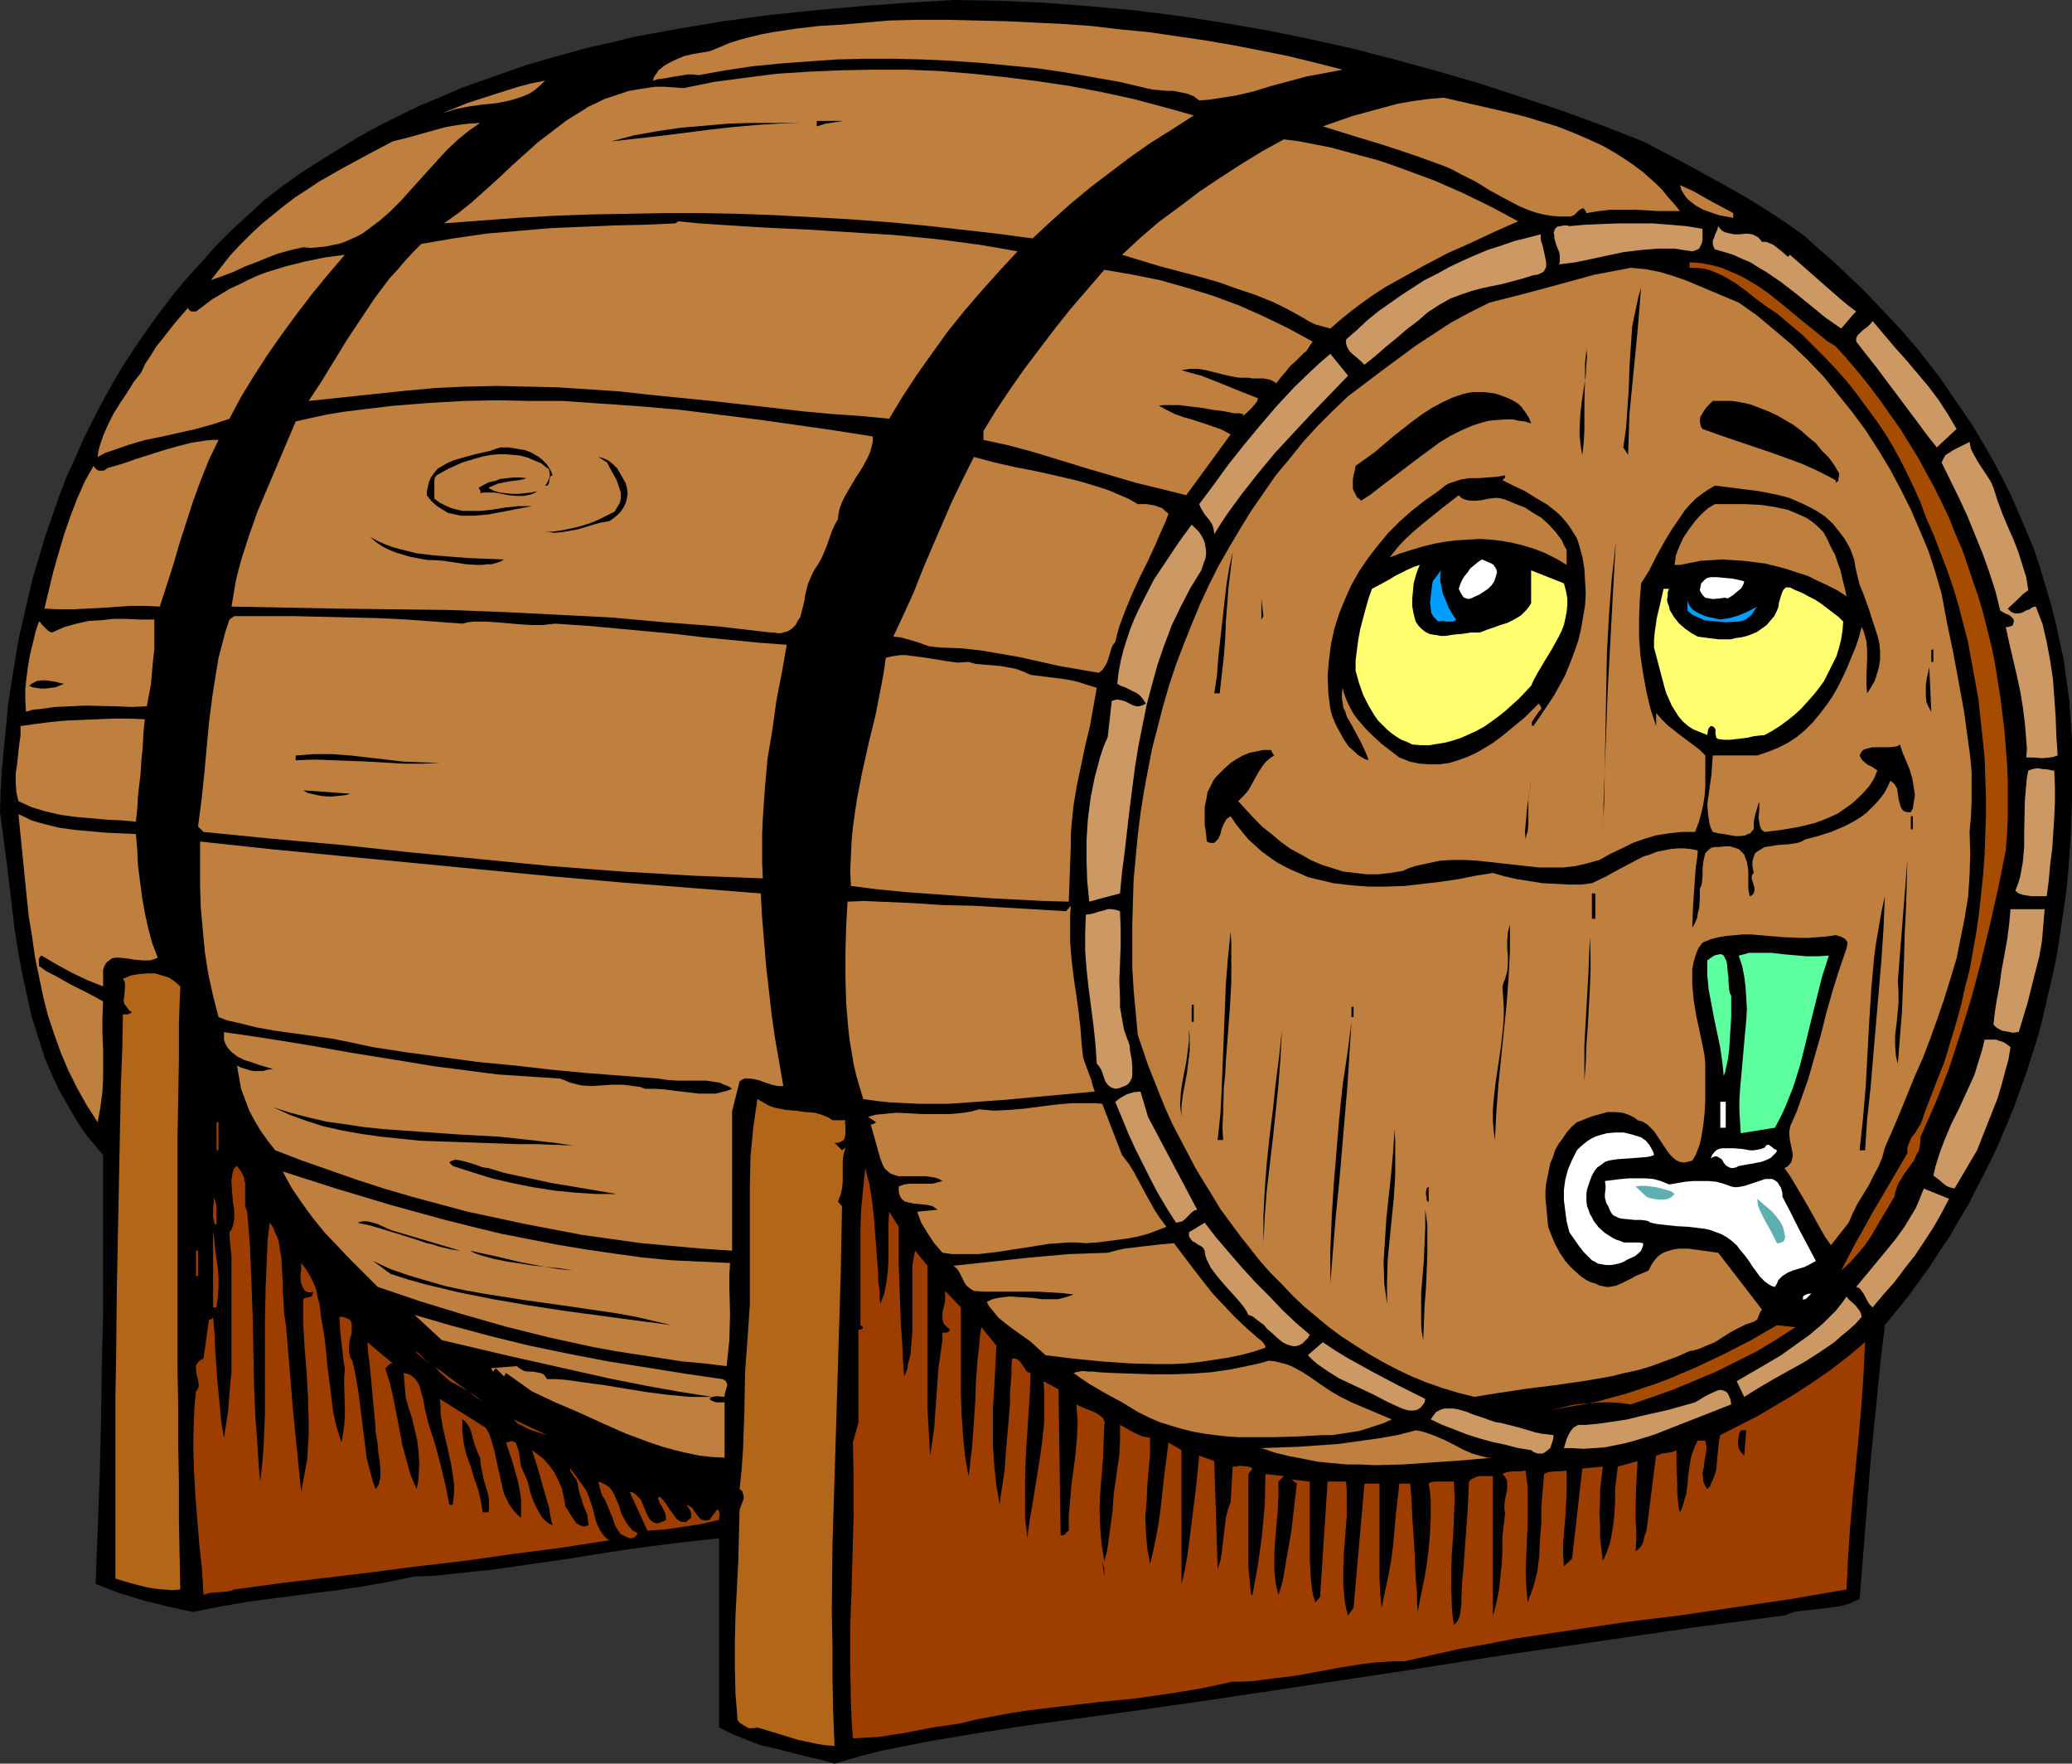 <?xml version="1.0" encoding="UTF-8" standalone="no"?>
<svg
   version="1.0"
   width="129.724mm"
   height="110.401mm"
   id="svg124"
   sodipodi:docname="Beer Keg 1.wmf"
   xmlns:inkscape="http://www.inkscape.org/namespaces/inkscape"
   xmlns:sodipodi="http://sodipodi.sourceforge.net/DTD/sodipodi-0.dtd"
   xmlns="http://www.w3.org/2000/svg"
   xmlns:svg="http://www.w3.org/2000/svg">
  <rect width="100%" height="100%" fill="#333333" stroke="none"/>
  <sodipodi:namedview
     id="namedview124"
     pagecolor="#ffffff"
     bordercolor="#000000"
     borderopacity="0.25"
     inkscape:showpageshadow="2"
     inkscape:pageopacity="0.0"
     inkscape:pagecheckerboard="0"
     inkscape:deskcolor="#d1d1d1"
     inkscape:document-units="mm" />
  <defs
     id="defs1">
    <pattern
       id="WMFhbasepattern"
       patternUnits="userSpaceOnUse"
       width="6"
       height="6"
       x="0"
       y="0" />
  </defs>
  <path
     style="fill:#000000;fill-opacity:1;fill-rule:evenodd;stroke:none"
     d="m 388.809,33.452 9.858,5.171 9.696,5.333 4.848,2.747 4.686,2.909 4.686,3.07 4.525,3.232 3.555,3.232 3.555,3.07 3.555,3.394 3.394,3.232 3.232,3.394 3.232,3.394 3.07,3.394 3.07,3.555 2.909,3.717 2.747,3.555 2.586,3.879 2.586,3.717 2.586,3.879 2.262,3.879 2.262,3.879 2.101,4.04 2.101,4.202 1.778,4.04 1.778,4.202 1.778,4.202 1.454,4.363 1.293,4.363 1.293,4.363 1.131,4.363 0.97,4.525 0.97,4.525 0.646,4.687 0.646,4.687 0.323,4.687 0.323,4.687 v 4.848 4.848 4.525 l -0.162,4.525 -0.162,4.687 -0.323,4.363 -0.323,4.363 -0.485,4.525 -0.646,4.363 -0.646,4.363 -0.646,4.363 -0.808,4.202 -0.97,4.202 -0.97,4.202 -0.97,4.202 -1.131,4.202 -1.293,4.04 -1.293,4.04 -1.454,4.04 -1.454,4.04 -1.616,3.879 -1.616,3.879 -1.778,3.879 -1.939,3.879 -1.939,3.717 -1.939,3.879 -2.262,3.717 -2.101,3.717 -2.424,3.555 -2.262,3.555 -2.586,3.555 -2.586,3.555 -2.747,3.394 -2.747,3.394 -0.97,8.08 -0.808,8.08 -1.616,16.16 -1.293,16.322 -1.293,16.161 -1.131,0.485 -0.97,0.485 -2.101,0.646 -2.262,0.323 -2.424,0.323 -4.525,0.485 -2.262,0.323 -2.101,0.808 -21.978,2.909 -22.139,3.232 -22.301,3.232 -22.462,3.555 -45.086,6.787 -22.624,3.232 -22.624,3.07 -11.474,1.778 -11.474,1.939 -5.818,1.131 -5.656,1.131 -5.656,1.454 -5.494,1.616 -3.394,-0.97 -3.555,-0.808 -6.949,-1.778 -3.555,-0.808 -3.394,-1.293 -3.232,-1.293 -1.616,-0.808 -1.616,-0.808 v -44.765 l -8.888,0.97 -8.888,1.131 -8.888,1.293 -8.888,1.454 -9.05,1.293 -9.05,1.293 -9.211,0.97 -4.525,0.485 -4.686,0.162 -6.302,1.293 -6.464,1.131 -6.626,0.97 -6.626,0.808 -13.413,1.778 -6.626,1.131 -6.464,1.293 -5.818,-1.293 -5.818,-1.454 -5.818,-1.778 -5.494,-2.101 0.485,-12.767 0.485,-12.928 0.323,-12.767 0.162,-12.767 0.323,-12.767 v -12.605 -12.605 -12.282 l -1.778,-2.101 -1.778,-2.101 -1.616,-2.262 -1.454,-2.262 -1.293,-2.262 -1.293,-2.262 -1.293,-2.262 -1.131,-2.424 -2.101,-4.848 L 9.05,245.478 7.434,240.307 6.302,235.135 5.171,229.964 4.202,224.631 3.394,219.298 2.747,213.803 1.454,202.976 0,192.148 l 0.162,-5.171 0.323,-5.171 0.485,-5.171 0.485,-5.171 0.485,-5.01 0.808,-5.171 0.808,-5.01 0.808,-4.848 1.131,-5.01 1.131,-4.848 1.131,-4.848 1.454,-4.848 1.454,-4.848 1.616,-4.687 1.616,-4.687 1.778,-4.687 2.101,-4.525 1.939,-4.525 2.262,-4.525 2.262,-4.363 2.424,-4.363 2.586,-4.363 2.747,-4.202 2.909,-4.202 2.909,-4.04 3.07,-4.04 3.232,-3.879 3.555,-3.879 3.394,-3.879 3.717,-3.717 3.878,-3.555 3.878,-3.555 4.363,-3.394 4.363,-3.07 4.525,-2.909 4.686,-2.909 4.525,-2.747 4.686,-2.586 4.848,-2.424 4.686,-2.262 5.01,-2.101 4.848,-2.101 5.01,-1.778 5.01,-1.778 5.01,-1.778 5.01,-1.454 5.171,-1.454 5.333,-1.454 5.171,-1.131 5.171,-1.293 5.333,-0.97 5.333,-0.97 10.666,-1.778 10.666,-1.454 10.989,-1.131 L 203.777,1.454 214.766,0.646 225.593,0 l 10.666,0.162 10.827,0.485 10.504,0.808 10.666,0.97 10.342,1.293 10.504,1.616 10.342,1.778 10.342,2.101 10.181,2.262 10.019,2.586 10.019,2.747 10.019,2.909 9.858,3.232 9.696,3.232 9.696,3.555 z"
     id="path1" />
  <path
     style="fill:#bf7f3f;fill-opacity:1;fill-rule:evenodd;stroke:none"
     d="m 317.705,16.484 -4.202,0.808 -4.363,0.808 -8.403,2.262 -4.202,1.293 -4.202,0.97 -4.202,0.646 -2.101,0.323 -2.262,0.162 -0.646,-0.485 -0.646,-0.485 -1.616,-0.646 -1.616,-0.323 -1.616,-0.323 h -1.616 l -1.616,-0.162 -1.778,-0.162 -1.454,-0.323 -6.141,-1.454 -6.464,-1.131 -6.464,-1.131 -6.626,-0.97 -6.626,-0.646 -6.787,-0.646 -6.949,-0.485 -6.787,-0.323 -6.787,-0.162 h -6.787 l -6.787,0.162 -6.787,0.485 -6.626,0.485 -6.464,0.646 -6.464,0.97 -6.302,1.131 -1.293,-0.162 h -1.293 l -3.07,0.485 -2.747,0.485 -1.293,0.162 -1.131,0.323 0.323,-0.97 0.485,-0.646 0.485,-0.808 0.646,-0.485 0.808,-0.646 0.808,-0.485 1.939,-0.97 1.939,-0.808 2.101,-0.485 1.939,-0.323 1.939,-0.323 2.424,-0.97 2.262,-0.97 2.586,-0.808 2.424,-0.646 2.747,-0.646 2.586,-0.485 5.333,-0.808 5.494,-0.646 5.494,-0.323 5.656,-0.485 5.494,-0.485 6.787,-0.162 h 6.949 l 6.787,0.162 6.949,0.162 6.787,0.323 6.787,0.323 6.787,0.485 6.787,0.808 6.787,0.646 6.626,0.97 6.626,0.97 6.626,1.131 6.626,1.293 6.464,1.293 6.626,1.616 z"
     id="path2" />
  <path
     style="fill:#bf7f3f;fill-opacity:1;fill-rule:evenodd;stroke:none"
     d="m 282.476,27.311 -5.01,3.232 -5.171,3.232 -4.848,3.394 -4.686,3.555 -4.686,3.555 -4.686,3.879 -4.525,4.04 -4.525,4.202 -8.565,-1.131 -8.565,-0.97 -8.726,-0.97 -8.726,-0.808 -8.726,-0.646 -8.726,-0.485 -8.888,-0.485 -8.726,-0.323 -8.726,-0.162 h -8.726 l -8.726,0.162 -8.888,0.162 -8.726,0.323 -8.565,0.485 -8.726,0.646 -8.565,0.646 3.394,-2.424 3.232,-2.586 6.302,-5.656 3.07,-2.909 3.232,-2.909 3.07,-2.747 3.394,-2.586 3.394,-2.586 3.394,-2.101 1.778,-1.131 1.778,-0.808 1.939,-0.97 1.939,-0.646 1.939,-0.646 1.939,-0.646 1.939,-0.323 2.101,-0.323 2.101,-0.323 h 2.262 l 2.262,0.162 2.262,0.162 7.11,-1.454 7.272,-0.97 7.595,-0.97 7.434,-0.485 7.757,-0.323 7.757,-0.162 h 7.757 l 7.918,0.323 7.757,0.646 7.757,0.808 7.757,0.97 7.595,1.131 7.595,1.454 7.434,1.616 7.272,1.939 z"
     id="path3" />
  <path
     style="fill:#bf7f3f;fill-opacity:1;fill-rule:evenodd;stroke:none"
     d="m 128.957,19.069 -1.131,1.131 -1.293,1.131 -1.293,0.808 -1.454,0.646 -1.454,0.485 -1.616,0.485 -3.07,0.646 -3.394,0.323 -3.394,0.485 -3.232,0.646 -1.454,0.485 -1.616,0.485 5.979,-2.424 5.979,-1.939 6.141,-1.939 3.07,-0.808 z"
     id="path4" />
  <path
     style="fill:#bf7f3f;fill-opacity:1;fill-rule:evenodd;stroke:none"
     d="m 397.536,49.936 h -2.586 -2.586 l -2.586,-0.162 -2.909,-0.162 h -2.747 -2.909 l -2.909,0.323 -2.909,0.485 -0.162,-0.485 -0.323,-0.323 -0.162,-0.323 h -0.162 l -0.485,0.162 -0.485,0.323 -0.485,0.485 -0.646,0.646 -0.485,0.162 -0.323,0.162 h -0.323 -2.101 l -2.101,-0.162 -1.939,-0.323 -1.939,-0.485 -1.778,-0.646 -1.939,-0.808 -3.394,-1.778 -3.555,-1.939 -3.394,-2.101 -3.555,-1.778 -1.778,-0.97 -1.778,-0.808 -7.11,-2.586 -7.272,-2.424 -7.434,-2.262 -7.272,-2.262 6.949,-2.424 3.555,-0.97 3.555,-0.97 3.555,-0.97 3.717,-0.646 3.555,-0.485 3.717,-0.323 7.757,1.778 7.757,1.778 3.878,0.97 3.717,1.131 3.717,1.131 3.717,1.454 3.394,1.454 3.555,1.616 3.394,1.939 3.232,2.101 3.07,2.262 1.616,1.454 1.454,1.293 1.454,1.454 1.293,1.616 1.454,1.616 z"
     id="path5" />
  <path
     style="fill:#000000;fill-opacity:1;fill-rule:evenodd;stroke:none"
     d="m 189.557,29.089 -5.333,0.162 -5.333,0.323 -5.494,0.485 -5.656,0.646 -11.474,1.454 -5.818,0.646 -5.818,0.646 5.494,-1.454 5.494,-0.97 5.494,-0.808 5.656,-0.485 5.656,-0.485 5.656,-0.162 h 5.656 z"
     id="path6" />
  <path
     style="fill:#000000;fill-opacity:1;fill-rule:evenodd;stroke:none"
     d="m 200.545,28.604 h -0.485 -0.646 l -0.808,0.162 -1.131,0.162 -2.101,0.323 -2.101,0.646 v -1.293 z"
     id="path7" />
  <path
     style="fill:#000000;fill-opacity:1;fill-rule:evenodd;stroke:none"
     d="m 202.323,28.604 1.939,0.485 z"
     id="path8" />
  <path
     style="fill:#bf7f3f;fill-opacity:1;fill-rule:evenodd;stroke:none"
     d="m 113.605,29.089 -2.586,1.778 -2.586,2.101 -2.424,2.262 -2.262,2.424 -4.525,5.01 -4.525,5.01 -2.424,2.424 -2.424,2.101 -2.586,1.939 -1.293,0.97 -1.454,0.808 -1.454,0.646 -1.454,0.646 -1.454,0.485 -1.616,0.323 -1.616,0.323 -1.616,0.162 -1.778,0.162 -1.778,-0.162 -2.909,0.646 -2.909,0.808 -2.586,0.97 -2.747,1.131 -2.586,0.97 -2.747,1.293 -2.586,0.97 -2.747,0.97 2.262,-2.909 2.262,-2.909 2.424,-2.586 2.424,-2.424 2.586,-2.424 2.586,-2.101 2.586,-2.101 2.747,-2.101 2.747,-1.778 2.909,-1.939 5.656,-3.232 5.979,-3.232 5.818,-3.07 2.586,-0.646 2.424,-0.646 5.171,-1.454 2.424,-0.646 2.747,-0.485 2.586,-0.323 z"
     id="path9" />
  <path
     style="fill:#bf7f3f;fill-opacity:1;fill-rule:evenodd;stroke:none"
     d="m 359.236,52.36 -5.494,2.424 -5.494,2.586 -5.818,2.586 -5.818,3.07 -5.818,3.232 -2.909,1.616 -2.747,1.778 -2.747,1.939 -2.586,1.939 -2.586,2.101 -2.424,2.101 -1.778,-0.485 -1.778,-0.485 -1.616,-0.808 -1.616,-0.97 -3.232,-1.778 -1.616,-0.808 -1.616,-0.808 -4.363,-1.778 -4.363,-1.454 -4.525,-1.616 -4.525,-1.293 -9.211,-2.424 -9.05,-2.747 4.363,-4.04 4.525,-3.879 4.848,-3.555 4.686,-3.555 4.848,-3.232 5.01,-3.232 5.01,-3.07 5.01,-2.747 3.717,0.485 7.434,1.454 3.555,0.97 3.555,0.97 3.717,0.97 3.394,1.131 3.555,1.293 6.949,2.586 6.626,2.909 6.626,3.232 z"
     id="path10" />
  <path
     style="fill:#bf7f3f;fill-opacity:1;fill-rule:evenodd;stroke:none"
     d="m 410.14,50.421 v 1.131 l -1.616,-0.323 -0.97,-0.162 -0.808,-0.162 -1.939,-0.646 -1.778,-0.646 -1.778,-0.97 -1.616,-1.293 -0.646,-0.646 -0.646,-0.97 -0.485,-0.808 -0.323,-1.131 3.232,1.454 3.07,1.778 z"
     id="path11" />
  <path
     style="fill:#bf7f3f;fill-opacity:1;fill-rule:evenodd;stroke:none"
     d="m 240.784,59.471 -4.202,4.525 -4.202,4.687 -4.04,4.687 -4.04,5.01 -3.717,5.171 -3.555,5.01 -3.394,5.171 -3.232,5.333 -6.787,-0.646 -6.949,-0.485 -6.949,-0.646 -6.949,-0.808 -14.382,-1.616 -14.544,-1.454 -7.272,-0.808 -7.272,-0.485 -7.272,-0.485 -7.272,-0.162 -7.272,-0.162 -7.272,0.162 -7.11,0.323 -7.11,0.646 -22.947,2.424 3.07,-4.687 6.141,-10.02 3.232,-4.848 3.232,-4.848 3.394,-4.525 1.939,-2.101 1.778,-2.101 1.939,-2.101 1.939,-1.939 3.878,-0.646 3.717,-0.646 7.757,-1.131 7.595,-0.646 7.595,-0.646 7.595,-0.323 3.717,-0.162 3.717,-0.162 7.272,-0.162 7.272,-0.323 0.646,-0.485 5.01,0.485 4.848,0.323 10.181,0.646 10.342,0.485 10.342,0.646 10.342,0.646 5.01,0.485 5.01,0.485 5.01,0.646 4.848,0.646 4.848,0.808 z"
     id="path12" />
  <path
     style="fill:#cc9965;fill-opacity:1;fill-rule:evenodd;stroke:none"
     d="m 402.868,54.138 v 1.778 0.808 l -0.162,0.808 -0.323,0.646 -0.323,0.646 -0.646,0.323 -0.97,0.323 -2.101,-0.323 -2.101,-0.323 h -1.939 -2.101 l -1.939,0.162 -1.939,0.162 -4.04,0.485 -3.878,0.808 -3.717,0.808 -3.878,0.808 -3.878,0.485 0.162,-0.646 v -0.646 -0.808 l -0.162,-0.808 -0.646,-1.616 -0.485,-1.616 v -0.646 l -0.162,-0.646 0.162,-0.485 0.162,-0.485 0.485,-0.485 0.808,-0.162 0.808,-0.162 h 0.646 l 0.646,0.162 3.717,-0.323 3.878,-0.162 4.04,-0.162 h 4.04 4.04 l 4.04,0.323 3.878,0.323 z"
     id="path13" />
  <path
     style="fill:#cc9965;fill-opacity:1;fill-rule:evenodd;stroke:none"
     d="m 416.928,57.208 h 0.97 l 0.808,0.323 0.808,0.323 0.646,0.485 1.454,1.131 1.454,1.293 0.485,-0.485 3.878,3.394 4.04,3.555 3.878,3.394 1.939,1.616 1.939,1.454 -0.808,0.808 -0.808,0.97 -1.939,2.262 -3.717,-2.586 -3.555,-2.909 -3.394,-2.747 -3.555,-2.747 -3.555,-2.424 -1.939,-1.131 -1.778,-1.131 -1.939,-0.808 -2.101,-0.97 -2.101,-0.646 -2.262,-0.646 -0.323,-0.646 -0.162,-0.646 v -0.808 l 0.323,-0.646 0.162,-0.646 0.323,-0.646 0.323,-0.808 0.162,-0.646 0.485,0.646 0.485,0.485 0.646,0.323 0.646,0.162 1.454,0.323 h 1.454 l 1.454,-0.162 1.454,0.162 0.646,0.323 0.646,0.323 0.485,0.485 z"
     id="path14" />
  <path
     style="fill:#cc9965;fill-opacity:1;fill-rule:evenodd;stroke:none"
     d="m 364.569,55.431 v 0.646 0.646 l 0.485,1.454 0.162,0.808 0.162,0.646 0.323,1.616 0.162,0.646 v 0.646 0.646 l -0.323,0.646 -0.323,0.485 -0.646,0.323 -0.646,0.323 -1.131,0.162 -2.586,0.808 -2.424,0.646 -2.424,0.646 -2.424,0.485 -2.262,0.485 -2.424,0.646 -2.424,0.808 -2.586,0.97 -2.586,1.454 -2.747,1.778 -2.424,2.101 -2.586,1.939 -2.424,2.101 -2.586,2.101 -2.586,2.262 -2.424,1.939 -0.646,-0.646 -1.454,-1.293 -0.808,-0.646 -0.646,-0.646 -0.485,-0.808 -0.323,-0.97 V 80.803 80.318 l 2.586,-2.262 2.424,-2.262 2.586,-2.101 2.747,-1.939 2.747,-1.939 2.747,-1.778 2.747,-1.778 2.909,-1.454 2.909,-1.616 3.07,-1.454 2.909,-1.293 3.07,-1.293 3.07,-0.97 3.232,-1.131 3.232,-0.808 z"
     id="path15" />
  <path
     style="fill:#bf7f3f;fill-opacity:1;fill-rule:evenodd;stroke:none"
     d="m 81.608,60.279 -3.878,4.525 -3.717,4.525 -3.717,4.848 -3.555,4.848 -3.394,4.848 -3.232,5.01 -3.07,5.01 -2.747,5.171 -3.878,1.293 -4.04,1.131 -7.918,1.778 -4.04,0.808 -3.878,1.131 -3.717,1.293 -1.939,0.646 -1.778,0.97 0.162,-1.293 0.323,-1.293 0.808,-2.424 1.131,-2.586 1.293,-2.586 1.616,-2.586 1.616,-2.424 1.616,-2.586 1.778,-2.262 0.97,-2.101 1.293,-1.939 1.293,-2.101 1.454,-1.778 2.909,-3.717 3.07,-3.555 0.323,0.485 0.485,0.323 h 1.131 l 1.939,-1.454 1.939,-1.454 1.939,-1.131 2.101,-1.293 2.101,-0.97 2.262,-1.131 2.101,-0.97 2.101,-0.808 4.686,-1.454 4.525,-1.131 4.686,-0.97 z"
     id="path16" />
  <path
     style="fill:#a54c00;fill-opacity:1;fill-rule:evenodd;stroke:none"
     d="m 434.38,81.934 2.747,3.07 2.747,3.232 2.586,3.232 2.424,3.232 2.262,3.232 2.424,3.394 2.101,3.394 2.101,3.394 1.939,3.555 1.939,3.555 1.778,3.555 1.778,3.717 1.454,3.717 1.616,3.717 1.293,3.717 1.293,3.879 1.293,3.717 1.131,3.879 0.97,3.879 0.97,3.879 0.808,3.879 0.646,4.04 0.646,4.04 0.485,3.879 0.485,4.04 0.323,4.04 0.323,4.04 0.162,4.04 v 4.04 4.202 l -0.162,4.04 -0.323,4.04 -1.778,8.888 -1.939,8.565 -2.101,8.727 -2.262,8.565 -2.586,8.403 -2.747,8.403 -1.616,4.202 -1.616,4.04 -1.778,4.04 -1.778,4.04 v 0.97 l -0.162,1.131 -0.162,0.97 -0.485,0.808 -0.808,1.778 -1.131,1.454 -1.131,1.616 -0.97,1.616 -0.485,0.808 -0.323,0.97 -0.323,0.97 -0.162,0.97 -2.909,4.848 -2.747,4.687 -1.454,2.101 -1.778,2.101 -1.778,1.939 -1.939,1.778 1.778,-3.394 1.778,-3.394 1.939,-3.394 1.939,-3.555 4.202,-7.111 4.04,-6.949 v -0.646 -0.646 l 0.485,-1.293 0.485,-1.131 0.808,-0.97 1.293,-2.101 0.485,-1.131 0.323,-1.131 1.616,-4.202 1.616,-4.202 1.616,-4.04 2.586,-8.565 1.293,-4.525 0.97,-4.363 1.131,-4.363 0.808,-4.525 0.808,-4.525 0.646,-4.525 0.485,-4.525 0.485,-4.687 0.323,-4.525 0.162,-4.525 0.162,-4.687 v -4.525 l -0.162,-4.687 -0.162,-4.525 -0.485,-4.687 -0.485,-4.525 -0.485,-4.525 -0.808,-4.525 -0.808,-4.363 -0.808,-4.525 -1.131,-4.363 -1.131,-4.363 -1.293,-4.363 -1.454,-4.202 -1.616,-4.202 -1.616,-4.202 -1.778,-4.04 -1.293,-3.555 -1.454,-3.232 -1.616,-3.394 -1.616,-3.232 -1.778,-3.232 -1.939,-3.232 -2.101,-3.07 -2.262,-3.07 -2.262,-3.07 -2.262,-2.909 -2.586,-2.909 -2.586,-2.747 -2.747,-2.747 -2.747,-2.747 -2.909,-2.424 -3.07,-2.586 -2.424,-1.616 -2.424,-1.778 -2.424,-1.939 -2.424,-1.778 -2.424,-1.454 -1.293,-0.646 -1.454,-0.646 -1.293,-0.485 -1.454,-0.323 -1.616,-0.162 h -1.454 v -1.293 l 2.586,0.162 2.586,0.485 2.424,0.646 2.262,0.97 2.262,0.97 2.262,1.293 2.101,1.293 2.101,1.454 4.04,3.232 3.878,3.232 4.04,3.232 1.939,1.616 z"
     id="path17" />
  <path
     style="fill:#bf7f3f;fill-opacity:1;fill-rule:evenodd;stroke:none"
     d="m 411.433,71.591 4.363,3.07 4.04,3.394 4.04,3.394 3.878,3.717 3.717,3.879 3.394,4.202 3.394,4.202 3.232,4.363 2.909,4.525 2.747,4.525 2.586,4.848 2.424,4.848 2.101,4.848 2.101,5.01 1.616,5.01 1.454,5.01 1.293,6.949 1.454,6.949 1.293,6.949 1.293,7.111 0.97,7.111 0.485,3.555 0.323,3.555 v 3.555 3.555 l -0.162,3.555 -0.323,3.555 0.162,5.171 -0.162,5.01 -0.323,5.01 -0.808,5.01 -0.97,4.848 -0.97,4.848 -1.454,4.848 -1.454,4.687 -1.616,4.687 -1.616,4.525 -1.778,4.687 -1.939,4.363 -3.555,8.727 -1.778,4.202 -1.778,4.04 -0.646,2.424 -0.97,2.262 -1.131,2.101 -1.131,2.262 -2.586,4.202 -1.131,2.262 -0.97,2.262 -4.202,5.333 -1.454,-2.101 -1.293,-2.262 -2.586,-4.687 -2.747,-4.687 -1.454,-2.424 -1.454,-2.101 0.646,-0.323 0.646,-0.646 0.323,-0.485 0.162,-0.646 0.162,-0.646 v -0.646 l -0.323,-1.616 -0.323,-1.454 -0.162,-1.616 v -0.646 l 0.162,-0.808 0.162,-0.646 0.323,-0.646 1.131,-2.586 0.97,-2.747 1.778,-5.01 1.454,-5.171 1.454,-5.01 1.293,-5.171 1.454,-5.171 1.616,-5.171 1.778,-5.171 0.162,-0.808 v -0.646 l -0.323,-0.485 -0.323,-0.323 -0.97,-0.485 -1.131,-0.323 -2.101,0.323 -2.262,0.162 -2.101,0.162 h -1.939 l -4.04,-0.162 -3.717,-0.323 -3.878,-0.323 h -1.939 l -1.778,0.162 -1.939,0.162 -1.939,0.323 -1.939,0.485 -1.939,0.808 -0.97,1.293 -0.646,1.616 -0.485,1.616 -0.323,1.778 v 1.616 1.939 l 0.162,1.778 0.162,1.939 0.646,3.879 0.808,3.717 0.808,3.879 0.323,1.778 0.162,1.778 v 2.747 5.979 l -0.162,3.07 -0.323,2.909 -0.485,2.909 -0.323,1.454 -0.485,1.293 -0.485,1.293 -0.808,1.293 -1.131,0.323 -0.97,0.162 -0.808,-0.162 -0.808,-0.323 -0.808,-0.646 -0.646,-0.646 -0.646,-0.808 -0.646,-0.97 -1.293,-1.939 -1.293,-1.939 -0.808,-0.808 -0.808,-0.808 -1.131,-0.646 -1.131,-0.323 -0.808,-0.646 -0.97,-0.485 -0.808,-0.323 -0.97,-0.323 -1.778,-0.162 h -1.778 l -1.778,0.485 -1.778,0.485 -3.717,1.454 -1.293,1.131 -1.131,1.293 -0.97,1.454 -0.97,1.293 -0.808,1.454 -0.485,1.616 -0.646,1.454 -0.323,1.616 -0.323,1.616 -0.323,1.616 -0.162,1.778 v 1.616 l 0.323,3.394 0.323,3.394 0.808,2.101 0.808,1.939 1.131,2.101 1.293,1.939 1.454,1.616 1.778,1.616 0.808,0.646 0.97,0.646 0.97,0.485 1.131,0.323 0.97,0.485 0.808,0.162 0.808,0.162 h 0.808 l 0.808,-0.162 0.808,-0.162 1.454,-0.646 1.616,-0.808 0.646,-0.323 0.808,-0.485 1.616,-0.646 1.454,-0.646 0.646,-1.293 0.646,-0.97 0.808,-0.97 0.808,-0.646 0.97,-0.485 0.97,-0.323 1.131,-0.323 1.131,-0.162 h 2.262 l 2.424,0.323 2.424,0.323 2.262,0.323 10.342,13.413 -0.485,0.808 -0.323,0.808 -0.323,0.808 -0.323,0.162 -0.485,0.323 -1.939,0.646 -1.939,0.97 -1.778,0.97 -1.778,1.131 -1.778,1.131 -1.939,0.808 -1.939,0.808 -1.131,0.323 -0.97,0.162 -2.909,1.293 -3.07,1.131 -3.07,1.131 -3.232,0.97 -3.07,0.646 -3.232,0.808 -6.626,1.131 -6.787,0.97 -6.464,0.808 -6.464,0.97 -3.07,0.485 -2.909,0.485 -3.878,-0.97 -3.717,-1.131 -3.717,-1.293 -3.555,-1.454 -3.394,-1.616 -3.394,-1.778 -3.394,-1.939 -3.07,-1.939 -3.232,-2.101 -3.07,-2.262 -2.909,-2.424 -2.909,-2.424 -2.747,-2.586 -2.586,-2.747 -2.747,-2.747 -2.424,-2.747 -2.424,-3.07 -2.424,-3.071 -2.262,-3.07 -2.262,-3.071 -1.939,-3.232 -2.101,-3.394 -1.939,-3.232 -1.778,-3.394 -1.778,-3.394 -1.778,-3.394 -1.616,-3.555 -1.454,-3.555 -2.747,-6.949 -2.424,-7.111 -0.485,-5.333 -0.485,-5.171 -0.323,-5.333 v -5.333 -5.171 l 0.162,-5.333 0.162,-5.171 0.485,-5.171 0.485,-5.171 0.646,-5.171 0.808,-5.171 0.97,-5.171 0.97,-5.01 1.293,-5.01 1.293,-5.01 1.454,-5.01 1.616,-4.848 1.778,-4.687 1.939,-4.848 1.939,-4.687 2.101,-4.525 2.262,-4.525 2.586,-4.525 2.586,-4.363 2.586,-4.202 2.909,-4.202 2.909,-4.202 3.232,-3.879 3.232,-4.04 3.394,-3.717 3.555,-3.555 3.717,-3.555 7.918,-5.979 8.08,-5.979 4.202,-2.747 4.202,-2.747 4.525,-2.424 4.525,-2.262 8.242,-2.101 4.202,-1.131 4.202,-1.131 8.242,-2.262 4.363,-0.808 4.202,-0.808 1.616,0.162 1.778,0.162 3.394,0.646 3.232,0.97 3.232,1.131 6.141,2.586 z"
     id="path18" />
  <path
     style="fill:#bf7f3f;fill-opacity:1;fill-rule:evenodd;stroke:none"
     d="m 310.595,80.803 -0.646,0.97 -0.808,1.293 -0.646,0.485 -0.646,0.646 -1.293,1.293 -1.293,1.131 -1.131,1.454 -1.131,1.293 -0.97,1.293 -0.808,-0.485 -0.646,-0.323 -0.808,-0.162 -0.808,-0.162 h -1.616 -0.97 l -0.97,-0.162 h -2.101 l -1.939,-0.323 -2.101,-0.485 -1.939,-0.485 -1.939,-0.485 -1.939,-0.323 h -1.939 l -0.97,0.162 -0.97,0.162 2.262,0.646 2.424,0.646 4.525,1.778 4.363,1.778 4.525,1.778 -0.162,0.646 -0.323,0.485 -0.97,1.131 -0.97,0.97 -1.131,0.97 v -0.485 l -0.97,-0.162 h -1.131 l -2.424,-0.485 -2.586,-0.323 -2.747,-0.485 -2.747,-0.323 -2.586,-0.323 h -2.424 -1.131 l -1.131,0.162 1.778,0.97 1.939,0.97 2.262,0.808 2.262,0.646 4.363,1.454 2.262,0.808 2.101,1.131 -10.504,14.383 -5.818,-1.454 -5.979,-1.454 -12.12,-3.555 -12.12,-3.717 -5.979,-1.616 -5.979,-1.293 v -2.101 l 3.07,-5.01 3.232,-4.848 3.394,-4.848 3.555,-4.687 3.555,-4.687 3.717,-4.687 4.04,-4.687 4.04,-4.687 6.626,1.131 6.464,1.293 6.302,1.778 6.302,1.939 6.141,2.262 5.818,2.586 5.979,2.909 z"
     id="path19" />
  <path
     style="fill:#000000;fill-opacity:1;fill-rule:evenodd;stroke:none"
     d="m 385.254,107.629 -1.131,-1.778 0.323,-2.262 0.323,-2.262 0.323,-4.687 0.323,-4.687 0.162,-5.01 0.323,-5.01 0.323,-4.687 0.485,-2.424 0.485,-2.262 0.485,-2.262 0.646,-2.262 -0.808,10.02 -0.485,5.01 -0.97,9.858 -0.485,5.01 -0.162,4.848 z"
     id="path20" />
  <path
     style="fill:#cc9965;fill-opacity:1;fill-rule:evenodd;stroke:none"
     d="m 462.983,101.488 -4.686,4.363 -2.424,-3.071 -2.262,-3.07 -4.848,-6.464 -4.848,-6.464 -2.424,-3.07 -2.262,-2.909 V 79.994 l 0.323,-0.646 0.485,-0.485 0.646,-0.646 1.293,-0.97 0.646,-0.646 0.485,-0.646 2.747,3.232 2.586,3.07 2.747,3.07 2.586,3.07 2.586,3.07 2.424,3.232 2.101,3.232 z"
     id="path21" />
  <path
     style="fill:#000000;fill-opacity:1;fill-rule:evenodd;stroke:none"
     d="m 374.427,107.629 -0.323,-1.616 -0.162,-1.454 -0.162,-1.616 v -1.616 l 0.162,-3.07 0.323,-3.07 0.485,-3.232 0.485,-3.07 0.162,-3.07 0.162,-1.454 -0.162,-1.616 -0.323,3.07 v 3.07 l -0.162,6.464 v 6.303 l -0.162,3.07 z"
     id="path22" />
  <path
     style="fill:#cc9965;fill-opacity:1;fill-rule:evenodd;stroke:none"
     d="m 318.998,88.883 -8.888,9.211 -4.202,4.525 -4.202,4.525 -3.878,4.687 -3.717,4.687 -3.555,4.848 -1.616,2.424 -1.616,2.586 -0.162,-1.293 -0.323,-0.97 -0.485,-0.808 -0.646,-0.808 -0.646,-0.808 -0.485,-0.808 -0.485,-0.808 -0.323,-0.808 3.394,-4.525 3.394,-4.687 3.717,-4.687 3.878,-4.687 3.878,-4.525 4.202,-4.525 4.202,-4.04 2.101,-1.939 2.262,-1.939 z"
     id="path23" />
  <path
     style="fill:#000000;fill-opacity:1;fill-rule:evenodd;stroke:none"
     d="m 362.307,100.195 -1.454,-0.485 -1.454,-0.162 -1.454,-0.323 h -1.454 l -2.747,0.162 -1.454,0.162 -1.293,0.323 -2.586,0.808 -2.586,1.131 -2.586,1.293 -2.424,1.454 -2.424,1.778 -2.424,1.778 -4.686,3.555 -4.686,3.555 -2.262,1.778 -2.262,1.454 -0.485,-0.485 -0.485,-0.323 -0.485,-0.97 -0.485,-0.97 v -1.131 -1.131 l 0.162,-0.97 0.323,-1.293 0.162,-0.97 2.262,-1.616 2.262,-1.616 4.363,-3.717 4.525,-3.555 2.424,-1.778 2.262,-1.454 2.424,-1.293 2.424,-1.131 2.424,-0.808 1.293,-0.323 1.131,-0.162 h 1.293 1.293 l 1.293,0.162 1.293,0.162 1.454,0.485 1.293,0.485 1.454,0.646 1.293,0.808 0.808,0.808 0.97,1.293 0.808,1.293 z"
     id="path24" />
  <path
     style="fill:#bf7f3f;fill-opacity:1;fill-rule:evenodd;stroke:none"
     d="m 206.525,103.266 v 1.293 l -0.323,1.293 -0.323,1.131 -0.485,1.131 -1.293,2.424 -1.454,2.262 -1.454,2.424 -1.293,2.262 -0.646,1.293 -0.485,1.293 -0.323,1.293 -0.162,1.454 -0.808,1.454 -0.646,1.454 -1.131,3.232 -0.646,1.616 -0.646,1.454 -0.808,1.454 -0.97,1.454 -0.485,0.97 -0.485,1.131 -0.485,1.131 -0.323,1.293 -0.323,1.293 -0.162,1.293 -0.646,2.586 -0.323,1.293 -0.646,0.97 -0.485,0.97 -0.808,0.808 -0.97,0.646 -1.131,0.323 -0.646,0.162 h -0.808 l -0.646,-0.162 h -0.97 l -12.443,-1.454 -12.605,-0.97 -12.605,-1.131 -12.605,-0.646 -12.928,-0.646 -12.928,-0.485 -13.09,-0.162 -13.251,-0.162 -25.048,-0.485 0.485,-2.909 0.485,-2.909 0.646,-2.747 0.808,-2.909 1.778,-5.495 1.939,-5.495 2.262,-5.333 2.262,-5.333 4.525,-10.666 3.555,-0.808 3.717,-0.808 3.878,-0.646 3.878,-0.485 4.04,-0.485 4.04,-0.485 8.242,-0.646 8.242,-0.485 8.08,-0.162 7.918,0.162 h 3.878 3.717 l 9.373,0.646 9.211,0.646 9.211,0.808 9.05,1.131 9.05,1.131 9.211,1.293 9.05,1.293 z"
     id="path25" />
  <path
     style="fill:#000000;fill-opacity:1;fill-rule:evenodd;stroke:none"
     d="m 435.188,111.992 v 0.485 l -0.162,0.646 v 0.646 l -0.323,0.162 -0.323,0.323 v -0.646 l -3.717,-1.939 -3.878,-1.778 -3.878,-1.454 -4.04,-1.454 -3.878,-1.293 -8.08,-2.747 -4.04,-1.454 -0.323,-0.485 -0.162,-0.485 -0.162,-0.97 0.162,-0.97 0.485,-0.808 0.485,-0.808 0.646,-0.808 0.646,-0.646 0.646,-0.646 h 2.262 2.262 l 2.101,0.323 2.262,0.485 2.101,0.808 2.101,0.808 2.101,0.97 1.939,1.131 1.939,1.131 1.939,1.454 1.616,1.454 1.778,1.454 1.454,1.778 1.616,1.616 1.293,1.778 z"
     id="path26" />
  <path
     style="fill:#bf7f3f;fill-opacity:1;fill-rule:evenodd;stroke:none"
     d="m 51.712,104.074 -2.262,4.687 -1.939,4.848 -1.778,4.848 -3.232,10.02 -1.454,5.01 -3.232,10.02 -3.555,-0.162 h -3.394 l -6.949,0.485 -6.787,0.323 h -3.394 l -3.232,-0.162 2.101,-8.727 1.293,-4.525 1.293,-4.363 1.454,-4.202 1.616,-4.202 1.778,-4.04 2.101,-3.717 0.323,0.485 0.323,0.323 0.485,0.323 h 0.485 0.323 0.485 l 0.485,-0.323 0.485,-0.323 3.394,-0.97 3.232,-1.131 6.626,-2.101 3.394,-0.97 3.232,-0.808 3.232,-0.485 1.616,-0.162 z"
     id="path27" />
  <path
     style="fill:#cc9965;fill-opacity:1;fill-rule:evenodd;stroke:none"
     d="m 466.054,104.558 0.323,1.616 0.646,1.293 0.808,1.454 0.808,1.293 1.616,2.424 0.808,1.293 0.646,1.454 0.97,3.071 1.131,3.07 1.293,3.071 1.293,2.909 1.131,2.909 0.97,3.07 0.97,3.071 0.485,3.07 -1.293,0.97 -1.131,1.131 -2.424,2.262 0.485,0.485 0.323,0.323 0.485,0.162 0.323,0.162 h 0.97 l 0.808,-0.162 0.808,-0.485 0.97,-0.323 0.646,-0.485 0.808,-0.162 0.808,2.101 0.808,2.101 0.97,4.202 0.808,4.363 0.646,4.202 0.323,4.363 0.323,4.525 0.162,4.525 0.323,4.848 -0.97,0.323 -0.808,0.162 -1.939,0.162 -1.939,-0.162 h -1.778 l 0.162,-2.101 -0.162,-2.101 -0.323,-3.879 -0.485,-3.879 -0.646,-3.879 -0.808,-3.717 -1.778,-7.595 -0.808,-3.717 h 0.485 l 0.485,-0.162 0.646,-0.162 0.162,-0.485 0.162,-0.646 -0.162,-0.485 -0.323,-0.323 -0.485,-0.485 -1.131,-0.485 -1.131,-0.646 -1.131,-4.525 -1.454,-4.525 -1.616,-4.525 -1.778,-4.363 -1.778,-4.363 -1.939,-4.202 -4.202,-8.565 0.485,-0.97 0.485,-0.808 0.808,-0.485 0.97,-0.646 1.939,-0.97 z"
     id="path28" />
  <path
     style="fill:#000000;fill-opacity:1;fill-rule:evenodd;stroke:none"
     d="m 130.734,112.477 -0.485,0.162 -0.162,0.485 -0.162,0.808 v 0.323 l -0.162,0.323 -0.323,0.323 h -0.485 -0.162 0.162 l 0.162,-0.162 0.323,-0.485 0.323,-0.646 0.323,-0.808 v -0.808 l -0.162,-0.808 -0.162,-0.323 -0.323,-0.162 -1.454,-1.131 -1.616,-0.646 -1.454,-0.646 -1.778,-0.485 -1.616,-0.162 -1.778,-0.162 h -1.778 l -1.778,0.162 -1.778,0.323 -1.778,0.485 -1.616,0.485 -1.616,0.485 -3.232,1.454 -1.454,0.808 -1.454,0.808 -0.323,0.485 -0.162,0.646 v 1.454 1.454 1.454 l 1.293,0.97 1.293,0.646 1.454,0.646 1.293,0.323 1.293,0.323 h 1.454 1.454 1.293 l 3.07,-0.323 2.909,-0.485 3.07,-0.323 h 1.616 1.616 l -3.394,0.646 -6.787,1.293 -1.616,0.162 -1.778,0.162 h -1.616 -1.616 l -1.454,-0.323 -1.616,-0.323 -1.293,-0.808 -1.293,-0.808 -1.293,-1.131 -1.131,-1.454 v -0.808 l 0.162,-0.808 0.323,-1.454 0.485,-1.131 0.808,-1.131 0.808,-0.97 1.131,-0.646 1.131,-0.646 1.454,-0.646 2.747,-0.808 3.07,-0.808 2.909,-0.646 1.293,-0.485 1.131,-0.323 h 1.939 l 1.939,0.323 1.939,0.323 1.616,0.646 1.616,0.97 0.646,0.485 0.646,0.646 0.646,0.646 0.485,0.808 0.485,0.808 z"
     id="path29" />
  <path
     style="fill:#000000;fill-opacity:1;fill-rule:evenodd;stroke:none"
     d="m 148.349,115.386 0.162,1.293 -0.162,1.293 -0.323,1.131 -0.485,0.97 -0.646,0.97 -0.808,0.808 -0.97,0.808 -0.97,0.646 -1.939,0.323 -1.778,0.485 -3.717,1.131 -1.778,0.323 -1.939,0.323 -1.939,0.162 -1.131,-0.162 h -0.97 l 2.262,-0.162 2.101,-0.323 2.262,-0.485 1.939,-0.485 2.101,-0.646 1.939,-0.808 1.939,-0.97 1.939,-0.97 0.485,-0.808 0.485,-0.808 0.323,-0.646 0.162,-0.808 v -0.646 -0.808 l -0.485,-1.454 -0.485,-1.454 -0.808,-1.454 -0.808,-1.454 -0.646,-1.293 -2.101,-1.293 1.293,0.323 1.293,0.646 0.97,0.808 0.97,0.97 0.646,1.131 0.646,1.131 0.646,1.131 z"
     id="path30" />
  <path
     style="fill:#bf7f3f;fill-opacity:1;fill-rule:evenodd;stroke:none"
     d="m 269.225,119.264 h 2.101 l 0.97,0.162 0.97,0.162 0.808,0.323 0.97,0.323 0.646,0.646 0.808,0.646 -0.646,1.778 -0.808,1.778 -1.616,3.717 -1.778,3.879 -1.939,3.879 -1.778,3.879 -1.616,3.879 -1.454,3.879 -0.485,1.778 -0.485,1.939 -0.646,0.808 -0.323,0.97 -0.646,2.101 -0.323,0.97 -0.485,0.808 -0.646,0.97 -0.808,0.646 -4.686,-0.808 -4.686,-0.808 -9.373,-2.101 -4.686,-0.808 -4.686,-0.808 -4.686,-0.485 -4.686,-0.162 -1.454,-0.162 -1.293,-0.162 -2.747,-0.97 -2.747,-0.808 -1.293,-0.323 -1.616,-0.162 2.424,-5.171 2.424,-5.333 2.101,-5.333 2.262,-5.333 4.686,-10.828 2.586,-5.333 2.586,-5.171 4.848,1.293 5.01,1.131 5.01,0.97 5.01,1.131 4.848,1.131 4.848,1.454 2.424,0.808 2.262,0.97 2.262,0.97 z"
     id="path31" />
  <path
     style="fill:#000000;fill-opacity:1;fill-rule:evenodd;stroke:none"
     d="m 356.166,112.477 v 0.485 l -0.162,0.162 -0.323,0.323 -0.162,0.162 2.586,1.293 2.747,1.293 2.586,1.616 2.747,1.616 2.424,1.939 0.97,0.97 0.97,1.131 0.97,1.293 0.808,1.293 0.808,1.293 0.485,1.454 0.808,2.909 0.485,2.909 0.162,2.909 0.162,2.747 -0.162,2.909 -0.485,2.909 -0.485,2.747 -0.646,2.747 -0.97,2.747 -0.97,2.586 -1.131,2.747 -1.293,2.424 -1.454,2.586 -1.616,2.424 -1.616,2.424 -1.616,2.262 -0.323,-0.162 v -0.323 -0.485 l 0.323,-0.485 0.646,-0.97 0.323,-0.485 0.323,-0.485 0.485,-0.485 0.162,-0.323 -0.162,-0.485 -0.485,-0.646 -3.232,3.232 -3.717,3.07 -1.778,1.454 -1.939,1.454 -2.101,1.293 -1.939,1.131 -2.101,0.97 -2.262,0.808 -2.101,0.646 -2.262,0.323 h -2.424 l -2.262,-0.162 -2.424,-0.485 -1.131,-0.485 -1.293,-0.485 -2.101,-1.616 -2.101,-1.616 -2.101,-1.939 -1.939,-1.939 -1.778,-2.101 -0.808,-1.131 -0.646,-1.131 -0.646,-1.293 -0.485,-1.131 -0.485,-1.293 -0.323,-1.293 -0.162,1.293 v 1.131 l 0.162,1.131 0.162,1.131 0.485,0.97 0.323,1.131 1.131,1.939 1.131,2.101 1.131,2.101 0.97,2.101 0.485,1.131 0.323,0.97 -0.97,-0.323 -0.808,-0.485 -0.808,-0.485 -0.646,-0.646 -1.454,-1.293 -1.131,-1.616 -0.97,-1.778 -0.97,-1.778 -0.808,-1.939 -0.485,-1.778 -0.485,-3.879 -0.162,-3.879 0.323,-3.879 0.485,-3.717 0.808,-3.717 1.131,-3.555 1.454,-3.555 1.454,-3.232 1.939,-3.394 2.101,-3.071 2.262,-2.909 2.424,-2.909 2.747,-2.747 2.747,-2.424 3.07,-2.424 3.232,-2.262 0.808,-0.646 0.808,-0.646 0.808,-0.485 0.97,-0.323 1.939,-0.646 2.101,-0.323 h 2.101 l 2.101,-0.162 2.262,-0.162 z"
     id="path32" />
  <path
     style="fill:#000000;fill-opacity:1;fill-rule:evenodd;stroke:none"
     d="m 124.593,113.124 -0.97,0.323 -0.97,0.162 -2.424,0.323 -2.424,0.485 -1.131,0.485 -1.131,0.485 1.131,0.646 1.454,0.485 1.454,0.162 1.616,0.162 h 1.454 l 1.616,-0.162 1.454,-0.162 1.454,-0.323 -0.808,0.485 -0.808,0.323 -0.808,0.162 -0.808,0.162 h -1.778 l -1.778,-0.162 -1.616,-0.323 -1.778,-0.323 h -1.778 -0.808 l -0.808,0.162 0.162,-0.323 -0.162,-0.323 -0.323,-0.646 1.131,-0.646 1.293,-0.646 1.454,-0.323 1.293,-0.485 1.616,-0.162 1.454,-0.162 h 1.454 z"
     id="path33" />
  <path
     style="fill:#000000;fill-opacity:1;fill-rule:evenodd;stroke:none"
     d="m 438.743,132.355 0.323,1.939 0.485,2.101 0.485,1.939 0.808,1.939 1.454,4.04 1.293,4.04 0.646,1.939 0.485,1.939 0.162,1.939 v 1.939 l -0.323,1.939 -0.646,2.101 -0.323,0.97 -1.131,1.939 -0.646,0.97 -0.162,-1.939 v -1.939 l 0.162,-4.202 v -2.262 l -0.162,-1.939 -0.485,-1.778 -0.323,-0.97 -0.323,-0.646 -0.646,2.424 -0.808,2.424 -0.97,2.262 -0.97,2.424 -1.131,2.424 -1.131,2.262 -1.293,2.262 -1.454,2.101 -1.616,2.101 -1.616,1.939 -1.778,1.778 -1.939,1.616 -2.262,1.454 -2.262,1.131 -2.424,0.97 -2.424,0.808 h -10.504 l -0.162,2.262 -0.162,2.262 -0.646,4.687 -0.323,2.262 0.162,2.262 0.162,1.131 0.162,1.131 0.323,1.131 0.485,0.97 1.293,0.323 1.293,0.162 2.586,0.485 h 1.293 l 1.293,-0.162 0.485,-0.323 0.646,-0.162 0.323,-0.485 0.485,-0.485 v -0.97 -0.808 l 0.323,-1.616 0.485,-1.616 0.485,-1.616 v 0.97 0.97 l -0.162,2.101 0.162,0.808 0.162,0.97 0.323,0.808 0.323,0.323 0.485,0.323 3.878,-0.485 3.878,-0.646 2.101,-0.485 1.939,-0.485 1.778,-0.646 1.939,-0.808 1.778,-0.808 1.616,-1.131 1.616,-1.131 1.454,-1.293 1.454,-1.454 1.293,-1.454 1.131,-1.778 0.808,-1.939 -1.131,-0.808 -0.646,-0.323 -0.646,-0.323 -1.131,-0.97 -0.323,-0.485 -0.323,-0.646 0.323,-0.646 0.323,-0.485 0.485,-0.323 0.646,-0.162 1.131,-0.323 h 1.454 1.293 1.454 l 1.293,-0.162 0.646,-0.162 0.485,-0.323 0.646,1.939 0.808,1.939 0.808,1.939 0.646,2.101 0.323,1.939 0.323,2.101 -0.162,0.97 -0.162,0.97 -0.162,1.131 -0.485,0.97 h -0.808 l -0.646,-0.162 -0.485,-0.323 -0.485,-0.808 -0.162,-0.646 -0.323,-1.131 -0.162,-1.293 -0.162,-1.131 -0.323,-0.646 -0.323,-0.485 -0.323,-0.323 -0.646,-0.485 -0.646,1.454 -0.808,1.454 -0.97,1.293 -0.97,1.131 -1.131,1.131 -1.131,1.131 -1.293,0.97 -1.293,0.808 -1.454,0.808 -1.293,0.646 -3.07,1.293 -3.07,0.97 -3.07,0.808 -0.808,0.485 -0.97,0.323 -2.101,0.323 -2.424,0.162 -2.101,0.323 -1.131,0.162 -0.808,0.485 -0.808,0.485 -0.646,0.485 -0.323,0.808 -0.323,1.131 v 1.131 l 0.162,0.808 0.162,0.808 -0.323,0.323 -0.162,0.323 v 0.808 l 0.485,1.454 0.162,0.646 v 0.646 l -0.162,0.485 -0.162,0.323 -0.323,0.323 -0.485,0.162 -0.162,-0.808 -0.162,-0.97 v -1.939 -2.262 l -0.162,-1.131 -0.162,-0.97 -0.323,-0.808 -0.323,-0.97 -0.646,-0.646 -0.646,-0.646 -0.97,-0.323 -1.131,-0.323 h -1.131 l -1.616,0.162 h -0.808 l -0.808,0.162 -0.485,0.323 -0.485,0.485 -0.485,0.485 -0.162,0.646 -0.323,1.454 -0.162,1.616 v 1.778 l -0.162,1.616 -0.162,0.646 -0.323,0.646 v 1.293 0.97 l -0.162,2.424 -0.323,1.131 -0.162,1.131 -0.485,1.131 -0.646,1.131 0.162,-4.848 0.323,-4.848 0.162,-2.262 0.162,-2.262 0.323,-2.101 0.162,-1.939 -1.616,-0.323 -1.616,-0.162 h -1.616 l -1.616,0.162 -1.616,0.323 -1.616,0.323 -1.616,0.646 -1.616,0.485 -3.07,1.616 -3.07,1.616 -2.909,1.616 -3.07,1.454 -2.586,0.323 h -2.909 l -3.07,-0.162 -3.07,-0.162 -3.07,-0.485 -3.07,-0.485 -2.909,-0.646 -2.747,-0.808 -4.04,0.646 -4.04,0.808 -4.363,0.646 -4.202,0.485 -4.202,0.485 -4.363,0.162 h -4.202 l -4.202,-0.323 -4.202,-0.485 -1.939,-0.485 -2.101,-0.485 -1.939,-0.485 -1.778,-0.808 -1.939,-0.808 -1.939,-0.97 -1.778,-0.97 -1.616,-1.131 -1.778,-1.293 -1.616,-1.454 -1.616,-1.454 -1.454,-1.778 -1.454,-1.778 -1.293,-1.939 -0.485,0.323 -0.485,0.323 -0.646,1.131 -0.485,1.131 -0.323,1.293 -0.485,1.131 -0.323,0.323 -0.323,0.323 -0.323,0.323 h -0.485 -0.485 l -0.808,-0.323 -0.162,-1.778 -0.323,-2.101 v -2.101 -2.262 l 0.485,-2.262 0.162,-1.131 0.485,-0.97 0.485,-0.97 0.485,-0.97 0.646,-0.808 0.808,-0.808 1.293,-1.293 1.293,-1.131 1.454,-0.97 1.454,-0.808 1.616,-0.646 1.616,-0.323 1.616,-0.323 h 1.778 l 0.162,0.323 0.162,0.323 0.162,0.323 0.323,0.323 -0.808,0.485 -0.808,0.646 -0.646,0.646 -0.485,0.646 -0.97,1.454 -1.616,2.909 -0.808,1.454 -1.131,1.293 -0.646,0.646 -0.646,0.646 1.939,2.101 1.939,2.101 1.939,1.939 2.262,1.778 2.101,1.778 2.262,1.616 2.424,1.293 2.262,1.293 2.586,1.131 2.586,0.808 2.586,0.808 2.747,0.323 2.747,0.323 h 2.747 l 2.909,-0.323 2.909,-0.485 1.454,-0.646 1.454,-0.485 2.909,-0.646 3.07,-0.646 2.909,-0.162 h 2.909 l 2.909,0.162 5.818,0.646 5.818,0.646 2.909,0.323 h 2.909 2.909 l 2.909,-0.323 2.747,-0.646 2.909,-0.808 2.586,-1.454 2.747,-1.293 2.586,-1.293 2.747,-0.97 2.747,-0.808 3.07,-0.485 2.909,-0.323 h 1.616 1.616 l 0.808,-2.101 0.646,-2.262 0.485,-2.101 0.323,-2.101 0.162,-2.262 v -2.262 -2.424 -2.586 l -1.293,-1.293 -1.454,-1.131 -3.07,-2.262 -1.616,-1.293 -1.454,-1.131 -1.454,-1.454 -1.293,-1.454 v 3.07 l -1.293,-3.879 -0.97,-4.04 -0.808,-4.363 -0.646,-4.363 -0.323,-4.363 v -4.363 l 0.162,-4.363 0.323,-4.04 1.939,-3.07 1.616,-3.232 1.778,-3.232 1.939,-3.232 2.101,-3.071 0.97,-1.454 1.293,-1.454 1.293,-1.293 1.454,-1.131 1.454,-0.97 1.616,-0.97 5.171,0.646 5.171,0.646 2.424,0.485 2.424,0.485 2.424,0.646 2.262,0.97 2.101,0.97 2.101,1.131 1.939,1.293 1.778,1.616 1.454,1.778 1.454,1.939 1.293,2.262 0.485,1.293 z"
     id="path34" />
  <path
     style="fill:#bf7f3f;fill-opacity:1;fill-rule:evenodd;stroke:none"
     d="m 356.812,118.456 1.939,0.808 2.101,0.808 1.939,1.293 1.939,1.131 1.778,1.616 1.616,1.778 1.454,1.939 0.485,1.131 0.646,1.131 v 3.555 l -2.424,-1.454 -2.586,-1.293 -2.424,-0.97 -2.586,-0.808 -2.586,-0.646 -2.586,-0.485 -2.747,-0.323 -2.586,-0.162 -2.747,0.162 -2.747,0.162 -2.586,0.323 -2.747,0.485 -2.586,0.646 -2.747,0.808 -2.586,0.808 -2.586,0.97 1.778,-2.262 1.778,-1.939 2.101,-1.939 2.101,-1.778 4.202,-3.394 4.363,-3.394 0.646,0.646 0.646,0.323 0.646,0.162 0.808,0.162 h 1.454 l 1.454,-0.162 1.454,-0.323 1.454,-0.162 h 0.808 l 0.808,0.162 0.646,0.162 z"
     id="path35" />
  <path
     style="fill:#bf7f3f;fill-opacity:1;fill-rule:evenodd;stroke:none"
     d="m 431.472,125.89 0.97,1.778 0.808,1.778 0.97,1.778 0.646,1.939 0.646,1.778 0.485,2.101 0.485,1.939 0.485,2.101 -2.262,-1.454 -2.262,-1.131 -2.424,-1.131 -2.262,-1.131 -2.586,-0.808 -2.424,-0.808 -2.424,-0.646 -2.586,-0.646 -2.586,-0.323 -2.586,-0.323 -2.424,-0.162 -2.586,-0.162 -2.586,0.162 -2.586,0.162 -2.424,0.485 -2.424,0.485 h -1.293 l 0.162,-1.131 0.162,-1.131 0.808,-2.101 0.97,-2.101 1.293,-1.939 1.454,-1.939 1.454,-1.616 1.616,-1.454 1.616,-0.97 h 7.11 l 3.555,0.162 3.394,0.485 1.454,0.323 1.616,0.323 1.616,0.646 1.454,0.646 1.454,0.646 1.454,0.97 1.293,1.131 z"
     id="path36" />
  <path
     style="fill:#cc9965;fill-opacity:1;fill-rule:evenodd;stroke:none"
     d="m 283.769,125.89 0.808,1.293 0.485,1.131 0.162,0.97 0.162,0.97 v 0.97 l -0.162,0.97 -0.485,1.293 -0.485,1.454 -2.586,4.202 -2.262,4.363 -2.101,4.363 -1.778,4.687 -1.616,4.687 -1.293,4.687 -1.293,4.848 -0.97,4.848 -0.97,4.848 -0.808,5.01 -1.293,10.02 -1.131,9.858 -0.646,5.01 -0.485,5.01 -3.717,0.97 -3.555,0.97 -0.485,-4.848 -0.162,-4.848 v -4.848 l 0.323,-5.01 0.646,-5.01 0.485,-2.424 0.485,-2.424 0.646,-2.424 0.646,-2.424 0.808,-2.424 0.97,-2.262 0.97,-8.565 0.646,-0.162 0.485,-0.162 1.131,0.162 0.97,0.323 1.939,0.97 0.808,0.162 h 0.485 l 0.485,-0.162 0.485,-0.162 0.646,-0.323 -0.646,-0.97 -0.646,-0.808 -0.808,-0.646 -0.97,-0.485 -1.939,-0.97 -0.97,-0.323 -0.808,-0.485 0.323,-2.747 0.485,-2.586 0.646,-2.586 0.808,-2.586 0.808,-2.424 0.97,-2.424 1.131,-2.424 1.131,-2.262 2.424,-4.687 2.909,-4.363 2.909,-4.363 3.07,-4.202 z"
     id="path37" />
  <path
     style="fill:#000000;fill-opacity:1;fill-rule:evenodd;stroke:none"
     d="m 119.261,132.355 -0.808,0.485 -0.97,0.323 -1.131,0.323 h -1.131 l -1.131,0.162 h -1.293 l -2.586,-0.162 -5.171,-0.808 -2.424,-0.162 h -1.131 l -1.131,-0.162 -3.394,-0.646 -1.616,-0.485 -1.616,-0.485 -1.616,-0.646 -1.616,-0.808 -1.454,-0.97 -1.454,-1.293 1.778,0.97 1.778,0.808 1.778,0.646 1.778,0.485 1.939,0.485 1.939,0.485 4.04,0.485 4.04,0.323 4.202,0.323 z"
     id="path38" />
  <path
     style="fill:#000000;fill-opacity:1;fill-rule:evenodd;stroke:none"
     d="m 379.275,198.128 0.323,-8.727 0.162,-8.727 0.162,-8.727 0.162,-8.727 0.162,-8.727 0.485,-8.888 0.646,-8.565 0.97,-8.727 -0.485,8.565 -0.485,8.888 -0.97,18.1 -0.323,8.888 -0.323,8.888 -0.323,8.403 v 4.202 z"
     id="path39" />
  <path
     style="fill:#000000;fill-opacity:1;fill-rule:evenodd;stroke:none"
     d="m 288.617,164.029 h -1.293 l 0.646,-4.202 0.323,-4.363 0.97,-8.727 0.485,-4.363 0.485,-4.202 0.646,-3.879 0.808,-3.717 -0.485,4.202 -0.485,4.04 -0.646,8.242 -0.162,4.202 -0.323,4.202 -0.485,4.202 z"
     id="path40" />
  <path
     style="fill:#ffffff;fill-opacity:1;fill-rule:evenodd;stroke:none"
     d="m 354.227,135.425 -0.323,1.131 -0.323,0.97 -0.646,0.97 -0.808,0.808 -0.97,0.646 -0.97,0.646 -2.101,0.97 -0.646,0.162 -0.485,-0.162 -0.485,-0.162 -0.323,-0.323 -0.485,-0.808 -0.485,-0.97 0.323,-0.97 0.485,-1.131 0.485,-0.808 0.808,-0.97 0.646,-0.97 0.808,-0.646 0.97,-0.808 0.97,-0.646 1.131,0.485 1.131,0.485 0.485,0.323 0.323,0.485 0.323,0.485 z"
     id="path41" />
  <path
     style="fill:#ffff70;fill-opacity:1;fill-rule:evenodd;stroke:none"
     d="m 334.996,147.061 0.646,0.97 0.808,0.808 0.808,0.646 0.97,0.485 0.808,0.162 0.97,0.162 0.97,0.162 h 0.97 l 2.101,-0.323 1.939,-0.162 2.101,-0.323 h 2.101 l 1.616,-0.646 1.454,-0.485 1.778,-0.646 1.616,-0.485 1.616,-0.808 1.616,-0.97 1.293,-1.293 0.646,-0.808 0.485,-0.808 v -7.757 l 7.757,3.07 0.485,1.778 0.323,1.778 v 1.616 l -0.162,1.616 -0.323,1.616 -0.323,1.454 -0.646,1.616 -0.646,1.293 -1.616,2.909 -1.778,2.909 -1.616,2.747 -0.808,1.454 -0.646,1.454 -2.909,3.07 -3.232,2.909 -1.616,1.293 -1.778,1.293 -1.616,1.131 -1.778,0.97 -1.778,0.808 -1.778,0.808 -1.939,0.646 -1.778,0.485 -1.939,0.323 -1.939,0.323 h -1.939 l -2.101,-0.162 -1.293,-0.646 -1.293,-0.485 -1.293,-0.808 -1.131,-0.808 -0.97,-0.808 -1.131,-1.131 -0.97,-0.97 -0.808,-1.131 -1.454,-2.424 -1.293,-2.586 -0.97,-2.747 -0.808,-2.909 v -2.424 l 0.323,-2.586 0.323,-2.424 0.485,-2.586 1.293,-4.848 0.646,-2.262 0.808,-2.262 2.747,-1.454 1.454,-0.808 1.293,-0.808 2.909,-1.454 1.454,-0.646 1.454,-0.485 -0.485,1.131 -0.485,1.454 -0.485,1.778 -0.162,1.778 -0.162,1.778 v 1.939 l 0.323,1.778 z"
     id="path42" />
  <path
     style="fill:#009eff;fill-opacity:1;fill-rule:evenodd;stroke:none"
     d="m 344.531,146.576 -0.323,0.323 -0.485,0.162 h -1.131 -0.485 l -0.646,-0.162 -1.131,0.162 -0.485,-0.485 -0.485,-0.485 -0.323,-0.485 -0.323,-0.485 -0.162,-1.293 -0.162,-1.293 0.162,-1.293 0.162,-1.454 0.162,-1.293 0.162,-0.97 1.939,-2.586 -0.162,1.293 v 1.293 l 0.323,1.454 0.323,1.616 0.646,1.454 0.646,1.616 0.808,1.454 z"
     id="path43" />
  <path
     style="fill:#ffffff;fill-opacity:1;fill-rule:evenodd;stroke:none"
     d="m 412.726,137.526 -0.162,0.646 -0.323,0.646 -0.323,0.485 -0.646,0.485 -1.131,0.97 -1.293,0.808 -0.808,-0.162 -0.97,0.162 -1.778,0.162 -0.97,-0.162 -0.808,-0.162 -0.323,-0.323 -0.323,-0.323 -0.323,-0.485 -0.323,-0.646 0.162,-0.808 0.162,-0.808 0.485,-0.485 0.485,-0.485 0.485,-0.323 0.808,-0.162 h 0.808 0.808 l 1.616,0.162 1.778,0.162 1.616,0.323 0.646,0.162 z"
     id="path44" />
  <path
     style="fill:#ffff70;fill-opacity:1;fill-rule:evenodd;stroke:none"
     d="m 394.95,139.304 -0.323,0.808 v 0.808 l -0.162,0.97 0.162,0.808 0.323,0.808 0.162,0.808 0.485,0.808 0.485,0.808 1.131,1.454 1.454,1.293 1.616,1.131 1.454,0.808 2.424,0.323 2.586,0.323 h 2.747 l 1.293,-0.323 1.293,-0.162 1.293,-0.323 1.293,-0.485 1.131,-0.485 1.131,-0.808 1.131,-0.808 0.808,-0.97 0.97,-1.131 0.646,-1.293 0.323,-0.808 0.162,-1.131 0.323,-1.131 0.323,-0.97 0.323,-0.808 0.323,-0.323 0.323,-0.323 h 0.485 0.485 l 0.646,0.323 0.646,0.323 1.616,0.646 1.454,0.808 1.616,0.808 1.454,0.97 2.747,2.101 1.293,0.97 1.131,1.131 -0.162,2.101 -0.323,2.101 -0.485,1.939 -0.646,2.101 -0.97,1.939 -0.97,1.939 -0.97,1.939 -1.293,1.778 -1.293,1.616 -1.454,1.616 -1.454,1.616 -1.616,1.454 -1.616,1.293 -1.778,1.293 -1.778,1.131 -1.778,0.97 -1.454,0.162 -1.293,0.162 -1.293,0.323 -1.293,0.162 -2.909,0.323 h -1.293 l -1.454,-0.162 -0.485,-0.323 v -0.323 l -0.162,-0.485 v -1.131 l -0.162,-0.323 -0.323,-0.323 -0.323,-0.162 h -0.323 l -0.485,0.485 -0.162,0.485 -0.162,1.131 -1.616,-0.646 -1.616,-0.646 -1.293,-0.808 -1.293,-1.131 -0.97,-1.131 -0.808,-1.293 -0.808,-1.293 -0.646,-1.454 -0.646,-1.454 -0.485,-1.616 -0.808,-3.07 -0.808,-3.071 -0.808,-3.07 v -1.778 l 0.162,-1.778 0.485,-3.394 0.808,-3.394 0.808,-3.555 z"
     id="path45" />
  <path
     style="fill:#000000;fill-opacity:1;fill-rule:evenodd;stroke:none"
     d="m 298.475,146.576 v -5.01 l 0.485,4.202 z"
     id="path46" />
  <path
     style="fill:#009eff;fill-opacity:1;fill-rule:evenodd;stroke:none"
     d="m 407.07,146.576 0.97,-0.162 1.131,-0.162 1.131,-0.323 1.131,-0.323 2.262,-0.97 2.101,-1.131 v 0.162 h -0.162 l -0.323,0.485 -0.323,0.485 -0.485,0.808 -0.808,0.646 -0.646,0.485 -0.808,0.323 -0.808,0.162 -3.232,0.162 -1.616,-0.162 -1.616,-0.162 -1.616,-0.162 -1.454,-0.646 -1.454,-0.646 -1.131,-0.97 v -2.262 l 0.485,1.131 0.646,0.808 0.97,0.646 0.97,0.485 1.131,0.485 1.293,0.323 z"
     id="path47" />
  <path
     style="fill:#bf7f3f;fill-opacity:1;fill-rule:evenodd;stroke:none"
     d="m 109.403,147.545 1.293,-0.323 1.454,-0.162 h 2.747 l 2.586,0.162 5.494,0.485 2.747,0.162 h 2.909 l 1.293,-0.162 1.454,-0.162 7.272,0.485 7.11,0.646 6.949,0.646 6.949,0.646 6.787,0.808 6.626,0.646 6.626,0.646 6.464,0.485 -1.131,6.464 -1.293,6.626 -0.97,6.949 -1.131,6.787 -0.646,7.111 -0.485,7.111 -0.162,3.555 v 3.555 3.555 l 0.162,3.555 -8.242,-0.323 -8.403,-0.323 -16.645,-0.97 -16.806,-1.293 -16.483,-1.616 -16.645,-1.616 -16.483,-1.778 -16.322,-1.454 -16.322,-1.616 -1.293,-1.293 0.808,-6.141 0.646,-6.141 1.131,-12.282 0.808,-6.303 0.97,-6.141 0.485,-2.909 0.808,-3.07 0.808,-3.071 0.97,-2.909 1.131,-0.808 h 13.736 l 6.787,0.162 6.787,0.162 6.787,0.162 6.626,0.323 6.626,0.485 z"
     id="path48" />
  <path
     style="fill:#bf7f3f;fill-opacity:1;fill-rule:evenodd;stroke:none"
     d="m 36.522,146.576 v 2.101 2.586 2.424 l -0.323,2.747 -0.485,5.495 -0.485,2.586 -0.485,2.586 -3.555,0.162 -3.717,-0.162 -7.272,-0.162 -3.717,0.162 -3.555,0.162 -3.394,0.485 -1.778,0.162 -1.616,0.485 -0.162,-2.747 v -2.747 l 0.323,-2.747 0.323,-2.586 0.485,-2.747 0.646,-2.586 0.646,-2.747 0.808,-2.424 0.323,0.162 0.323,0.485 0.323,0.323 0.323,0.323 0.808,0.808 0.485,0.323 0.485,0.162 1.454,-0.646 1.454,-0.646 2.909,-0.808 2.909,-0.646 2.909,-0.162 2.909,-0.323 h 3.07 l 3.232,0.162 z"
     id="path49" />
  <path
     style="fill:#000000;fill-opacity:1;fill-rule:evenodd;stroke:none"
     d="m 457.004,153.686 h 0.485 v 2.909 h -0.485 z"
     id="path50" />
  <path
     style="fill:#bf7f3f;fill-opacity:1;fill-rule:evenodd;stroke:none"
     d="m 243.854,159.666 3.878,0.485 3.878,0.485 1.939,0.323 1.939,0.485 1.939,0.646 2.101,0.646 -0.808,4.525 -0.808,4.525 -1.131,4.687 -0.97,4.687 -0.97,4.525 -0.808,4.848 -0.485,4.687 -0.162,2.424 v 2.262 l -0.485,13.413 -5.979,-0.162 -6.302,-0.323 -6.302,-0.323 -6.626,-0.485 -6.787,-0.485 -6.626,-0.485 -6.626,-0.646 -6.302,-0.808 -0.162,-3.555 0.162,-3.555 0.162,-3.555 0.323,-3.394 0.485,-3.394 0.485,-3.232 1.293,-6.626 1.454,-6.464 1.616,-6.626 1.293,-6.626 0.646,-3.394 0.485,-3.555 1.293,-0.323 1.131,-0.162 1.131,-0.162 h 1.131 l 2.424,0.323 2.424,0.323 5.01,0.808 2.424,0.323 2.586,-0.162 1.778,0.485 1.939,0.162 1.939,0.162 1.939,0.162 1.778,0.323 1.778,0.323 1.778,0.646 z"
     id="path51" />
  <path
     style="fill:#000000;fill-opacity:1;fill-rule:evenodd;stroke:none"
     d="m 457.004,168.392 -0.646,-1.131 -0.485,-1.131 -0.162,-1.293 v -1.293 -1.454 l 0.162,-1.293 0.646,-2.909 z"
     id="path52" />
  <path
     style="fill:#000000;fill-opacity:1;fill-rule:evenodd;stroke:none"
     d="m 15.19,161.767 -0.808,0.323 -1.131,0.485 -1.131,0.162 -1.293,0.162 H 9.696 l -1.131,-0.162 -0.97,-0.162 -0.646,-0.323 0.323,-0.323 0.485,-0.323 0.97,-0.485 1.131,-0.162 h 0.97 l 2.262,0.323 1.131,0.323 z"
     id="path53" />
  <path
     style="fill:#bf7f3f;fill-opacity:1;fill-rule:evenodd;stroke:none"
     d="m 34.259,170.17 -0.323,3.394 -0.162,3.232 -0.323,3.07 -0.162,2.909 -0.646,5.656 -0.162,2.909 -0.323,3.07 -3.394,-0.323 -3.555,-0.162 -3.555,-0.323 -3.717,-0.323 -3.555,-0.485 -3.555,-0.808 -1.616,-0.485 -1.616,-0.485 -1.778,-0.808 -1.454,-0.646 -0.485,-2.101 -0.162,-2.262 v -2.262 l 0.323,-2.101 0.485,-4.525 0.323,-2.262 v -2.262 l 3.394,-0.485 3.717,-0.485 3.555,-0.323 3.717,-0.162 7.595,-0.323 h 3.717 z"
     id="path54" />
  <path
     style="fill:#000000;fill-opacity:1;fill-rule:evenodd;stroke:none"
     d="m 104.07,180.513 -4.363,0.162 h -4.202 l -8.242,-0.485 -4.202,-0.162 -4.202,-0.162 -4.363,-0.162 -4.525,0.162 v -1.131 l 2.262,-0.162 2.101,-0.162 h 4.363 l 4.202,0.323 4.202,0.485 4.202,0.485 4.202,0.485 4.202,0.162 z"
     id="path55" />
  <path
     style="fill:#cc9965;fill-opacity:1;fill-rule:evenodd;stroke:none"
     d="m 486.092,182.29 0.162,3.717 v 3.717 l -0.162,3.717 -0.485,7.434 -0.485,3.717 -0.323,3.717 -0.485,3.717 h -0.808 -2.909 l -0.97,-0.162 -0.97,-0.162 -0.97,-0.323 -0.808,-0.646 0.646,-1.616 0.485,-1.616 0.323,-1.778 0.323,-1.778 0.323,-3.555 v -3.717 l 0.162,-7.272 0.323,-3.717 0.162,-1.778 0.323,-1.616 0.97,-0.323 0.808,-0.162 h 0.808 l 0.97,0.162 h 0.646 l 0.808,0.162 0.646,0.162 z"
     id="path56" />
  <path
     style="fill:#000000;fill-opacity:1;fill-rule:evenodd;stroke:none"
     d="m 361.014,198.613 -0.162,-1.778 0.162,-1.939 0.162,-1.778 0.162,-1.778 0.485,-3.555 0.323,-1.616 0.162,-1.454 -0.162,1.131 -0.162,0.97 -0.323,1.778 v 1.616 4.687 l -0.162,1.778 -0.323,0.97 z"
     id="path57" />
  <path
     style="fill:#000000;fill-opacity:1;fill-rule:evenodd;stroke:none"
     d="m 82.901,187.785 -1.131,0.323 -1.454,0.162 -1.454,0.162 h -1.454 l -1.616,-0.162 -1.454,-0.323 -1.454,-0.323 -1.131,-0.646 z"
     id="path58" />
  <path
     style="fill:#bf7f3f;fill-opacity:1;fill-rule:evenodd;stroke:none"
     d="m 32.158,197.32 0.323,3.717 0.162,3.717 0.485,3.717 0.485,3.717 0.646,3.717 0.808,3.717 0.97,3.555 1.293,3.394 -0.808,0.323 -0.97,0.323 h -0.808 -0.97 l -1.939,-0.162 -1.939,-0.323 -1.778,-0.162 h -0.808 l -0.808,0.162 -0.646,0.485 -0.646,0.485 -0.485,0.808 -0.323,0.97 v 3.879 l -3.717,-1.454 -3.717,-1.778 -3.555,-1.939 -3.555,-2.101 -0.323,0.162 -0.162,0.323 -0.162,0.162 v 0.808 0.323 0.646 l 1.778,1.293 1.939,0.97 3.717,2.101 3.878,1.939 3.878,2.101 -0.162,4.04 v 3.717 l 0.162,3.555 v 3.555 3.394 l -0.162,3.232 -0.485,3.555 -0.323,1.778 -0.323,1.778 -2.586,-4.04 -2.262,-4.04 -2.101,-4.202 -1.778,-4.202 -1.616,-4.525 -1.454,-4.363 -1.131,-4.525 -0.97,-4.687 -0.97,-4.687 -0.646,-4.687 -0.808,-4.848 -0.485,-4.687 -0.97,-9.696 -0.97,-9.696 1.454,0.646 1.616,0.808 1.616,0.485 1.778,0.485 3.394,0.808 3.555,0.485 3.555,0.323 3.555,0.323 z"
     id="path59" />
  <path
     style="fill:#000000;fill-opacity:1;fill-rule:evenodd;stroke:none"
     d="m 452.156,193.118 h 0.485 v 3.071 h -0.485 z"
     id="path60" />
  <path
     style="fill:#bf7f3f;fill-opacity:1;fill-rule:evenodd;stroke:none"
     d="m 180.022,211.379 0.323,5.818 0.485,5.818 0.485,5.818 0.646,5.656 0.646,5.656 0.808,5.656 0.97,5.495 0.97,5.656 h -1.293 l -1.454,-0.323 -1.454,-0.485 -1.293,-0.485 -1.293,-0.323 -1.131,-0.162 h -1.293 l -0.646,0.323 -0.485,0.323 -1.778,7.111 v 32.967 l -7.272,-0.485 -7.11,-0.646 -7.11,-0.646 -6.949,-0.97 -6.949,-0.97 -6.787,-1.293 -6.787,-1.293 -6.787,-1.454 -6.787,-1.454 -6.626,-1.778 -6.626,-1.778 -6.626,-1.939 -6.464,-2.101 -6.464,-2.262 -6.464,-2.262 -6.302,-2.424 -1.778,-2.262 -1.616,-2.262 -1.454,-2.424 -1.293,-2.424 -0.97,-2.586 -0.97,-2.586 -0.485,-2.747 -0.485,-2.747 0.97,0.485 1.131,0.323 0.97,0.323 0.97,0.162 h 0.97 1.131 l 1.131,-0.323 1.293,-0.162 -3.394,-0.97 -1.778,-0.646 -1.616,-0.485 -1.616,-0.808 -1.293,-0.97 -0.646,-0.646 -0.485,-0.646 -0.485,-0.808 -0.323,-0.97 v -1.778 l 9.858,1.454 10.019,1.616 10.019,1.778 10.019,1.616 9.858,1.616 10.019,1.293 5.01,0.646 4.848,0.323 4.848,0.323 5.01,0.323 1.293,0.485 1.131,0.485 1.293,0.323 1.293,0.323 2.424,0.162 2.424,-0.162 2.424,-0.162 h 2.586 l 1.293,0.162 1.293,0.162 1.293,0.162 1.454,0.485 h 1.131 1.131 l 2.424,0.162 2.424,0.323 2.747,0.323 2.747,0.323 h 2.747 1.293 l 1.293,-0.323 1.293,-0.323 1.293,-0.485 -0.97,-0.646 -0.97,-0.323 -0.97,-0.485 -1.131,-0.162 -2.101,-0.323 h -2.424 -4.525 l -2.262,-0.162 -1.131,-0.162 -0.97,-0.162 -8.403,-0.646 -8.403,-0.646 -8.565,-0.808 -8.403,-0.97 -8.565,-0.808 -8.403,-1.131 -8.403,-1.131 -8.403,-1.293 -4.525,-0.97 -4.686,-0.97 -9.211,-1.293 -4.686,-0.646 -4.525,-0.808 -4.525,-1.131 -2.262,-0.485 -2.101,-0.808 -1.293,-5.01 -1.131,-5.171 -0.808,-5.171 -0.485,-5.171 -0.485,-5.333 -0.162,-5.171 v -5.171 -5.333 l 16.483,1.778 16.645,1.616 33.451,3.232 16.806,1.616 16.483,1.454 16.483,1.293 z"
     id="path61" />
  <path
     style="fill:#000000;fill-opacity:1;fill-rule:evenodd;stroke:none"
     d="m 449.086,251.619 -0.323,-1.131 -0.162,-0.97 -0.162,-2.262 v -2.424 l 0.323,-2.424 0.485,-5.171 v -2.586 l -0.162,-2.586 2.262,-28.604 -0.162,5.495 -0.162,5.818 -0.323,6.141 -0.162,6.141 -0.485,12.444 -0.485,5.979 z"
     id="path62" />
  <path
     style="fill:#000000;fill-opacity:1;fill-rule:evenodd;stroke:none"
     d="m 376.689,211.379 h 0.808 v 5.979 h -0.808 z"
     id="path63" />
  <path
     style="fill:#000000;fill-opacity:1;fill-rule:evenodd;stroke:none"
     d="m 441.329,272.143 h -1.293 l 0.808,-7.595 0.646,-7.595 0.808,-15.029 0.485,-7.595 0.646,-7.434 0.485,-3.717 0.646,-3.717 0.646,-3.717 0.808,-3.717 -0.323,7.595 -0.485,7.434 -1.293,15.191 -1.293,15.191 -0.808,7.434 z"
     id="path64" />
  <path
     style="fill:#bf7f3f;fill-opacity:1;fill-rule:evenodd;stroke:none"
     d="m 252.257,215.581 1.131,-1.293 -0.162,2.262 v 2.101 4.202 l 0.323,4.04 0.485,4.04 1.131,7.919 0.485,4.202 0.323,4.202 0.162,1.454 0.162,1.454 0.485,1.454 0.485,1.293 0.485,1.293 0.485,1.293 0.323,1.293 0.485,1.454 -14.059,1.293 -6.949,0.646 -6.787,0.485 -6.949,0.485 h -3.232 -3.394 l -3.394,-0.162 -3.394,-0.162 -3.232,-0.323 -3.394,-0.485 -0.808,-2.747 -0.808,-2.747 -0.646,-2.747 -0.97,-5.818 -0.323,-2.909 -0.485,-5.818 -0.162,-5.979 v -5.979 l 0.162,-5.979 0.323,-5.979 3.878,-0.162 3.717,0.162 7.595,0.323 7.272,0.485 7.434,0.162 z"
     id="path65" />
  <path
     style="fill:#cc9965;fill-opacity:1;fill-rule:evenodd;stroke:none"
     d="m 265.024,215.581 0.162,4.04 v 4.202 l -0.323,8.242 0.162,4.04 v 2.101 l 0.323,1.939 0.323,1.778 0.323,1.778 0.646,1.778 0.646,1.778 0.162,1.616 0.323,1.616 0.162,1.616 v 1.616 0.808 l -0.162,0.646 -0.323,0.646 -0.485,0.646 -0.485,0.323 -0.808,0.323 -0.808,0.323 -0.97,0.162 -0.485,-0.162 -0.485,-0.162 -0.646,-0.485 -0.646,-0.808 -0.323,-0.808 -0.323,-0.97 -0.323,-0.97 -0.485,-0.808 -0.646,-0.808 -0.323,-4.687 -0.485,-4.525 -1.131,-8.727 -0.485,-4.363 -0.323,-4.363 v -4.202 l 0.162,-4.363 1.293,-0.162 1.131,-0.323 0.97,-0.323 0.808,-0.162 0.97,-0.323 h 0.97 l 0.97,0.162 z"
     id="path66" />
  <path
     style="fill:#cc9965;fill-opacity:1;fill-rule:evenodd;stroke:none"
     d="m 483.83,215.096 -0.323,3.879 -0.323,3.717 -0.646,3.717 -0.97,3.717 -1.778,7.111 -2.101,6.949 h -0.485 l -0.808,0.162 -0.808,-0.162 -0.808,-0.162 -0.97,-0.162 -0.646,-0.323 -0.808,-0.485 -0.646,-0.646 0.323,-2.909 0.485,-3.07 0.646,-3.394 0.485,-3.555 1.293,-7.111 0.485,-3.717 0.323,-3.555 z"
     id="path67" />
  <path
     style="fill:#000000;fill-opacity:1;fill-rule:evenodd;stroke:none"
     d="m 353.742,269.719 -0.323,-2.424 -0.162,-2.262 v -2.262 l 0.162,-2.262 0.485,-4.363 0.646,-4.363 0.646,-4.363 0.485,-4.525 0.162,-2.262 v -2.424 l -0.162,-2.424 -0.162,-2.424 0.323,-0.97 0.323,-0.808 0.485,-1.778 0.162,-1.778 v -1.778 l -0.162,-1.939 v -1.778 l 0.162,-1.939 0.485,-1.939 v 6.303 l -0.323,6.303 -0.485,6.464 -0.646,6.303 -0.646,6.303 -0.646,6.464 -0.485,6.464 z"
     id="path68" />
  <path
     style="fill:#000000;fill-opacity:1;fill-rule:evenodd;stroke:none"
     d="m 289.425,269.719 h -1.293 l 0.646,-6.141 0.323,-6.141 0.97,-24.564 0.485,-6.141 0.646,-6.303 0.162,2.747 v 3.071 2.909 3.071 l -0.323,6.141 -0.485,6.303 -0.485,6.303 -0.162,3.232 -0.323,3.07 -0.162,6.303 -0.162,3.07 z"
     id="path69" />
  <path
     style="fill:#000000;fill-opacity:1;fill-rule:evenodd;stroke:none"
     d="m 374.912,255.821 v -4.202 -4.363 l 0.485,-8.565 0.485,-8.727 0.162,-4.202 0.162,-4.04 0.162,3.879 v 4.04 l -0.162,4.202 -0.485,8.888 -0.162,2.101 -0.162,2.262 -0.162,4.525 z"
     id="path70" />
  <path
     style="fill:#5eff9e;fill-opacity:1;fill-rule:evenodd;stroke:none"
     d="m 432.764,226.085 -1.616,5.01 -1.293,5.171 -1.293,5.171 -1.293,5.333 -1.293,5.171 -1.616,5.171 -0.97,2.424 -0.97,2.424 -1.131,2.424 -1.293,2.424 -8.08,1.293 -0.162,-2.586 -0.162,-2.586 v -2.747 l 0.162,-2.586 0.485,-5.333 0.485,-5.495 0.485,-5.333 0.162,-2.747 -0.162,-2.586 -0.162,-2.586 -0.323,-2.586 -0.485,-2.424 -0.808,-2.424 1.293,-0.323 1.131,-0.323 h 2.586 2.747 l 2.747,0.323 5.494,0.485 h 2.747 z"
     id="path71" />
  <path
     style="fill:#5eff9e;fill-opacity:1;fill-rule:evenodd;stroke:none"
     d="m 409.656,235.62 v 2.424 2.586 l -0.323,5.171 -0.162,2.586 -0.323,2.424 -0.485,2.101 -0.162,0.808 -0.323,0.808 -0.323,-3.232 -0.485,-3.394 -1.454,-6.949 -0.646,-3.394 -0.646,-3.394 -0.323,-3.394 v -3.555 l 0.646,-0.485 0.485,-0.323 0.485,-0.323 0.485,-0.162 0.808,-0.162 h 0.485 l 0.485,0.323 0.323,0.646 0.323,0.646 0.162,0.808 0.162,1.939 0.162,1.131 v 0.97 l 0.162,1.939 0.162,0.808 z"
     id="path72" />
  <path
     style="fill:#b26619;fill-opacity:1;fill-rule:evenodd;stroke:none"
     d="m 42.662,233.358 -0.323,8.565 v 8.727 l -0.162,8.888 -0.162,9.05 v 18.261 18.585 18.423 l 0.162,9.211 v 8.888 l 0.162,8.888 v 8.727 l 0.162,8.403 0.162,8.08 -1.939,0.162 -1.939,-0.162 -1.939,-0.162 -1.939,-0.323 -3.878,-0.97 -3.717,-1.131 v -9.05 -26.018 -8.403 l 0.162,-8.242 0.162,-16.322 0.646,-32.483 0.323,-16.322 0.323,-8.242 0.162,-8.403 h 0.646 0.485 l 0.485,-0.162 0.485,-0.323 -0.646,-0.485 -0.485,-0.646 -0.323,-0.485 -0.323,-0.323 -0.162,-0.97 0.162,-0.97 0.162,-1.939 v -1.131 l -0.162,-0.485 -0.323,-0.485 1.939,-0.808 1.939,-0.323 1.939,-0.162 h 1.778 l 1.616,0.485 1.616,0.485 1.454,0.97 z"
     id="path73" />
  <path
     style="fill:#000000;fill-opacity:1;fill-rule:evenodd;stroke:none"
     d="m 281.992,237.721 h 0.485 v 4.04 h -0.485 z"
     id="path74" />
  <path
     style="fill:#000000;fill-opacity:1;fill-rule:evenodd;stroke:none"
     d="m 319.806,238.206 h 0.485 v 2.424 h -0.485 z"
     id="path75" />
  <path
     style="fill:#000000;fill-opacity:1;fill-rule:evenodd;stroke:none"
     d="m 314.796,303.656 v -7.757 l 0.323,-7.757 0.485,-7.919 0.646,-7.757 0.646,-7.919 0.808,-7.757 1.131,-7.595 0.97,-7.434 -0.485,7.595 -0.485,7.595 -1.293,15.191 -0.646,7.595 -0.808,7.919 -0.646,7.919 z"
     id="path76" />
  <path
     style="fill:#000000;fill-opacity:1;fill-rule:evenodd;stroke:none"
     d="m 279.568,264.224 -0.162,-1.454 -0.162,-1.293 0.162,-2.747 0.323,-2.424 0.485,-2.586 0.485,-2.424 0.323,-2.424 0.323,-2.586 v -1.293 -1.293 l 0.162,1.293 v 1.131 2.586 l -0.323,2.586 -0.323,2.586 -0.485,2.586 -0.485,2.586 -0.323,2.586 z"
     id="path77" />
  <path
     style="fill:#000000;fill-opacity:1;fill-rule:evenodd;stroke:none"
     d="m 298.96,294.121 v -6.464 l 0.323,-6.303 0.485,-6.303 0.646,-6.141 0.808,-6.464 0.646,-6.141 0.808,-6.303 0.646,-6.303 -0.323,6.626 -0.485,6.303 -0.646,6.303 -0.646,6.141 -1.454,12.444 -0.485,6.141 z"
     id="path78" />
  <path
     style="fill:#cc9965;fill-opacity:1;fill-rule:evenodd;stroke:none"
     d="m 475.75,247.74 -0.485,2.909 -0.808,2.909 -0.808,3.07 -0.97,3.232 -2.424,6.141 -2.424,6.141 -5.333,9.05 -0.646,-0.162 -0.646,-0.162 -0.646,-0.323 -0.646,-0.485 -1.131,-0.97 -1.293,-0.97 0.485,-2.101 0.646,-2.101 0.646,-1.939 0.808,-2.101 1.616,-3.879 1.939,-3.879 1.778,-3.879 1.778,-3.879 0.646,-2.101 0.646,-2.101 0.646,-2.101 0.485,-2.101 h 0.97 0.808 0.97 l 0.808,0.323 0.646,0.162 0.646,0.323 0.646,0.485 z"
     id="path79" />
  <path
     style="fill:#ffffff;fill-opacity:1;fill-rule:evenodd;stroke:none"
     d="m 407.878,256.467 0.485,2.424 z"
     id="path80" />
  <path
     style="fill:#cc9965;fill-opacity:1;fill-rule:evenodd;stroke:none"
     d="m 271.649,264.224 11.635,21.978 -0.646,0.162 -0.646,0.485 -1.131,1.131 -0.485,0.485 -0.646,0.485 -0.646,0.162 -0.808,0.162 -2.262,-3.555 -2.101,-3.555 -1.778,-3.394 -1.778,-3.555 -1.778,-3.555 -1.616,-3.555 -1.454,-3.555 -1.616,-3.879 1.293,-0.97 1.454,-0.808 1.616,-0.485 1.616,-0.162 z"
     id="path81" />
  <path
     style="fill:#b26619;fill-opacity:1;fill-rule:evenodd;stroke:none"
     d="m 196.99,265.032 h 3.07 v 0.162 l -0.162,0.323 0.162,0.808 v 1.939 l -0.162,0.808 -0.162,0.485 -0.323,0.323 -0.323,0.162 -0.323,0.162 -0.485,0.162 h -0.808 l 1.778,1.778 0.808,-0.646 -0.485,1.778 -0.162,1.616 v 4.687 l -0.162,1.616 -0.323,1.454 -0.646,1.616 0.97,1.131 -0.162,8.242 -0.162,8.242 -0.485,15.999 -0.485,15.999 -0.485,15.837 -0.485,15.676 -0.162,15.837 0.162,7.919 v 7.919 l 0.162,7.919 0.323,8.08 -2.101,-0.162 -2.101,-0.323 -2.262,-0.485 -2.262,-0.485 -4.686,-1.454 -4.848,-1.454 -0.646,0.162 h -0.646 -0.808 l -0.485,-0.323 -0.646,-0.323 -0.485,-0.323 -0.485,-0.323 -0.485,-0.646 -0.485,-6.141 -0.162,-6.141 v -6.303 l 0.162,-6.141 0.646,-12.605 0.162,-6.303 0.162,-6.141 0.97,-2.586 v -0.485 l -0.162,-0.646 -0.162,-0.646 -0.646,-0.485 0.485,-4.687 0.323,-4.687 0.323,-9.211 0.162,-9.05 0.323,-4.363 0.323,-4.525 0.485,-7.111 v -7.111 -6.949 -3.555 -3.394 -7.111 l 0.162,-6.949 0.323,-3.394 0.323,-3.394 0.485,-3.394 0.485,-3.394 1.131,0.646 1.131,0.646 0.97,0.485 1.131,0.323 2.424,0.485 2.262,0.162 2.262,0.323 2.262,0.162 1.131,0.323 0.97,0.323 1.131,0.485 z"
     id="path82" />
  <path
     style="fill:#bf7f3f;fill-opacity:1;fill-rule:evenodd;stroke:none"
     d="m 265.509,273.274 1.616,2.101 1.293,2.101 2.424,4.525 2.424,4.363 1.293,1.939 1.454,1.939 -2.101,0.808 -2.101,0.808 -2.424,0.646 -2.424,0.485 -2.424,0.323 -2.424,0.323 -2.586,0.323 -2.586,0.162 -2.101,-0.162 h -2.262 l -2.101,0.162 -2.262,0.162 -4.04,0.646 -4.202,0.646 -4.202,0.646 -4.202,0.485 h -2.101 -2.101 -2.101 l -2.262,-0.323 -1.939,-2.262 -1.616,-2.424 -1.454,-2.424 -0.485,-1.293 -0.485,-1.293 4.848,-0.485 -0.485,-0.323 -0.646,-0.485 -0.646,-0.162 -0.646,-0.162 -1.616,-0.162 -1.616,-0.162 -1.454,-0.323 -0.646,-0.162 -0.646,-0.485 -0.323,-0.485 -0.323,-0.646 -0.162,-0.808 v -1.131 l 1.293,-0.485 1.293,-0.162 h 4.04 1.293 l 1.293,-0.323 1.131,-0.323 -0.808,-0.485 -0.97,-0.323 -0.97,-0.162 -1.131,-0.162 h -5.494 -1.131 l -0.97,-0.323 -0.808,-0.323 -0.808,-0.646 -0.646,-0.646 -0.485,-0.97 -0.485,-1.293 -2.262,-8.08 h 0.485 l 0.323,-0.162 0.162,-0.162 0.323,-0.162 -1.939,-1.293 1.778,-0.485 1.616,-0.162 3.394,-0.323 3.232,0.162 3.07,0.162 h 3.232 3.07 l 1.778,-0.162 1.616,-0.162 1.778,-0.323 1.778,-0.485 1.616,0.162 1.778,0.162 3.555,-0.162 3.717,-0.323 3.717,-0.485 3.878,-0.485 3.717,-0.323 h 3.555 1.778 l 1.778,0.162 z"
     id="path83" />
  <path
     style="fill:#ffffff;fill-opacity:1;fill-rule:evenodd;stroke:none"
     d="m 408.363,266.81 h -1.293 v -6.141 h 1.293 z"
     id="path84" />
  <path
     style="fill:#000000;fill-opacity:1;fill-rule:evenodd;stroke:none"
     d="m 135.582,271.012 -4.202,-0.162 -4.363,-0.162 h -4.525 l -4.525,-0.162 -4.525,-0.162 -4.686,-0.162 -9.373,-0.323 -4.686,-0.485 -4.686,-0.485 -4.525,-0.646 -4.525,-0.808 -4.363,-0.97 -4.04,-1.293 -4.04,-1.454 -2.101,-0.97 -1.778,-0.808 4.04,1.293 4.363,1.131 4.202,0.97 4.525,0.646 4.363,0.646 4.525,0.485 9.05,0.646 9.211,0.646 9.05,0.485 4.525,0.485 4.363,0.485 4.363,0.485 z"
     id="path85" />
  <path
     style="fill:#9e3d00;fill-opacity:1;fill-rule:evenodd;stroke:none"
     d="m 51.227,265.517 h 0.485 v 6.626 h -0.485 z"
     id="path86" />
  <path
     style="fill:#000000;fill-opacity:1;fill-rule:evenodd;stroke:none"
     d="m 328.209,308.504 -0.323,-2.424 -0.323,-2.424 -0.162,-5.171 0.323,-5.01 0.323,-5.171 1.131,-10.504 0.485,-5.333 0.323,-5.171 0.162,2.747 v 2.747 2.747 2.586 l -0.323,5.171 -0.485,4.848 -0.485,4.848 -0.485,5.01 -0.162,5.171 v 2.586 z"
     id="path87" />
  <path
     style="fill:#ffffff;fill-opacity:1;fill-rule:evenodd;stroke:none"
     d="m 391.395,273.274 -0.97,0.323 -0.97,0.162 -2.101,0.162 -2.262,0.162 -2.262,0.162 -1.131,0.162 -0.97,0.162 -0.97,0.323 -0.808,0.646 -0.97,0.646 -0.646,0.808 -0.646,1.131 -0.485,1.293 -0.323,0.97 -0.323,0.97 -0.162,0.97 v 0.97 0.97 l 0.162,1.131 0.323,0.808 0.323,0.97 0.485,0.808 0.485,0.97 1.131,1.454 1.454,1.293 1.778,1.131 0.97,0.485 0.97,0.323 0.808,0.323 h 0.808 2.747 l 0.97,0.162 v 0.485 l -0.162,0.485 -0.323,0.808 -0.646,0.646 -0.808,0.646 -1.778,0.808 -0.808,0.485 -0.808,0.323 -1.293,0.323 -0.97,0.162 h -1.131 l -0.97,-0.162 -0.97,-0.162 -0.808,-0.485 -0.646,-0.323 -0.646,-0.646 -1.293,-1.293 -1.131,-1.454 -1.131,-1.616 -1.131,-1.616 -0.646,-2.586 -0.323,-2.424 -0.323,-2.586 v -2.424 l 0.323,-2.424 0.646,-2.424 0.97,-2.262 1.131,-2.262 0.808,-0.808 0.97,-0.808 0.808,-0.646 0.808,-0.485 0.97,-0.485 0.97,-0.323 1.778,-0.485 1.939,-0.162 h 2.101 l 1.939,0.485 2.101,0.646 1.131,0.808 0.808,0.97 0.646,1.131 0.323,0.646 z"
     id="path88" />
  <path
     style="fill:#ffffff;fill-opacity:1;fill-rule:evenodd;stroke:none"
     d="m 420.483,272.143 -0.162,0.485 -0.485,0.485 -0.808,0.808 -0.97,0.485 -1.293,0.485 -2.586,0.485 -2.747,0.485 -0.646,0.323 -0.646,0.162 h -0.485 l -0.485,-0.162 -0.808,-0.485 -0.485,-0.646 -0.485,-0.808 -0.808,-0.485 -0.323,-0.162 h -0.485 l -0.485,0.162 -0.485,0.323 0.323,-0.808 0.485,-0.646 0.485,-0.485 0.646,-0.323 0.808,-0.162 h 0.808 1.778 l 2.101,0.162 1.778,0.323 h 0.97 l 0.97,-0.162 0.808,-0.162 0.808,-0.323 0.323,-0.485 0.323,-0.162 h 0.323 l 0.485,0.323 0.808,0.646 0.323,0.162 z"
     id="path89" />
  <path
     style="fill:#000000;fill-opacity:1;fill-rule:evenodd;stroke:none"
     d="m 145.925,282.486 h -2.424 -2.424 l -5.01,-0.323 -4.848,-0.485 -5.171,-0.808 -4.848,-0.97 -4.848,-1.131 -4.686,-1.454 -4.525,-1.454 -0.808,-0.808 0.323,-0.323 0.485,-0.162 0.485,-0.162 h 0.485 l 0.97,0.162 1.293,0.323 2.586,0.808 1.293,0.485 1.293,0.162 3.717,1.131 3.717,0.808 3.878,0.808 3.717,0.808 7.757,1.293 z"
     id="path90" />
  <path
     style="fill:#9e3d00;fill-opacity:1;fill-rule:evenodd;stroke:none"
     d="m 58.499,286.687 0.646,8.08 0.323,8.08 0.323,8.403 0.162,8.242 0.162,8.242 0.323,7.757 0.323,4.04 0.485,7.434 0.323,3.555 0.485,-4.202 0.323,-4.04 0.162,-4.04 0.162,-3.879 v -7.757 -7.434 -7.434 l 0.162,-7.272 0.323,-7.595 0.162,-3.717 0.485,-3.879 0.808,1.131 0.485,1.293 0.646,1.293 0.323,1.454 0.162,1.454 0.323,1.454 0.162,3.232 0.162,3.232 v 1.778 l 0.162,1.616 0.162,3.394 0.485,3.394 1.616,19.554 1.939,19.393 0.485,-2.586 0.485,-2.586 0.485,-2.747 0.162,-2.909 0.162,-2.747 v -2.909 l -0.162,-5.979 -0.323,-5.818 -0.485,-5.818 -0.323,-5.818 v -5.495 l 0.162,-0.323 0.323,-0.162 h 0.323 l 0.485,-0.162 h 0.323 l 0.485,-0.323 0.162,-0.485 0.162,-0.646 -0.323,0.323 h -0.485 -0.485 l -0.323,-0.162 -0.323,-0.162 -0.162,-0.162 -0.485,-0.808 -0.323,-0.808 -0.162,-1.131 v -0.97 l 0.162,-0.97 v -1.778 l 1.131,1.454 0.97,1.616 0.808,1.616 0.646,1.616 0.323,1.778 0.485,1.616 0.162,1.616 0.162,1.454 0.646,3.555 0.485,3.717 0.323,3.717 0.485,3.879 0.485,3.879 0.485,3.879 0.808,3.555 0.646,1.939 0.485,1.616 0.323,-1.778 0.323,-2.262 0.162,-2.262 v -2.262 l -0.162,-4.687 v -2.262 l 0.162,-2.101 -0.323,-1.616 -0.162,-1.616 -0.646,-5.818 -0.162,-3.07 h 0.97 l 0.808,0.323 0.646,0.323 0.323,0.485 0.162,0.485 v 0.646 0.808 0.808 l -0.485,1.616 -0.162,1.778 v 0.808 l 0.162,0.808 0.162,0.808 0.485,0.646 0.808,3.717 0.646,3.879 0.485,3.879 0.485,3.879 0.485,3.879 0.485,3.879 0.97,3.717 0.485,1.778 0.646,1.778 0.485,-0.646 0.323,-0.646 0.162,-0.808 0.162,-0.808 v -1.778 l -0.162,-1.939 -0.323,-1.939 -0.162,-2.101 -0.323,-1.939 -0.162,-0.97 v -0.97 l -0.485,-5.01 -0.485,-5.333 -0.485,-5.01 -0.323,-2.424 -0.162,-2.424 5.979,5.01 h -0.162 -0.323 l -0.323,0.323 -0.323,0.162 -0.162,0.323 -0.485,0.323 1.131,3.555 0.808,3.555 1.454,7.434 0.646,3.555 0.97,3.555 0.97,3.555 1.454,3.394 0.323,-1.454 0.162,-1.454 0.162,-2.909 -0.162,-2.909 -0.323,-2.747 -0.646,-2.747 -0.646,-2.747 -0.808,-2.424 -0.646,-2.424 -0.485,-5.656 0.808,0.162 0.808,0.323 0.646,0.485 0.485,0.485 0.485,0.646 0.485,0.808 0.485,1.778 0.485,1.778 0.323,1.939 0.485,2.101 0.485,1.778 1.454,4.525 1.293,4.848 1.131,4.687 0.97,4.848 h 0.808 l 0.162,-1.454 0.162,-1.616 v -1.454 l -0.162,-1.454 -0.485,-3.232 -0.646,-3.071 -1.454,-6.303 -0.485,-3.232 v -1.616 l -0.162,-1.616 10.827,6.787 0.808,1.293 0.485,1.454 0.808,2.747 0.646,3.07 0.646,2.909 0.646,2.909 0.323,1.293 0.646,1.293 0.646,1.293 0.808,1.131 0.808,0.97 1.131,0.97 v -2.262 -2.101 l -0.323,-2.262 -0.485,-2.262 -1.293,-4.525 -1.454,-4.363 0.646,-0.162 0.485,-0.162 h 0.485 l 0.323,0.162 0.323,0.162 0.162,0.323 0.323,0.97 0.323,0.97 0.162,1.293 0.162,1.131 0.162,0.97 0.808,1.778 0.808,1.939 0.485,2.101 0.646,1.939 0.808,1.778 0.97,1.778 0.485,0.808 0.646,0.646 0.808,0.646 0.97,0.485 -0.485,-2.101 -0.323,-2.101 -1.293,-4.363 -1.293,-4.687 -1.454,-4.525 0.646,0.485 0.646,0.485 1.454,1.131 1.293,1.454 1.293,1.778 0.97,1.939 0.808,1.939 0.485,2.262 0.162,0.97 0.162,0.97 0.485,0.646 0.485,0.808 0.485,0.808 0.646,0.97 0.485,0.646 0.808,0.485 0.485,0.162 0.485,0.162 0.485,-0.162 0.646,-0.162 -0.162,-1.131 -0.162,-1.293 -0.97,-2.424 -0.808,-2.586 -0.323,-1.293 -0.162,-1.131 -0.162,-0.485 -0.162,-0.485 -0.646,-0.808 -0.646,-0.97 -0.162,-0.323 v -0.485 l 0.485,0.646 0.646,0.808 1.131,1.616 1.293,1.778 0.485,0.808 0.323,0.97 0.485,1.293 0.485,1.454 0.646,2.747 0.485,1.293 0.646,1.293 0.808,1.131 0.646,0.646 0.646,0.485 -11.474,1.778 -11.312,1.454 -11.312,1.616 -11.15,1.293 -11.15,1.454 -10.827,1.293 -10.827,1.293 -10.666,1.454 -0.808,0.323 -0.97,0.162 -1.939,0.162 -1.939,0.162 -0.808,0.162 -0.808,0.323 -0.323,-5.818 -0.646,-5.818 -0.97,-11.959 -0.323,-6.141 -0.162,-5.979 0.162,-6.141 0.162,-3.232 0.323,-3.071 0.323,-0.323 0.162,-0.485 0.162,-0.323 v -0.485 l -0.162,-1.131 -0.323,-1.131 -0.162,-1.131 v -0.485 -0.646 l 0.323,-0.485 0.162,-0.323 0.646,-0.485 0.646,-0.323 1.293,-9.211 h 0.323 l 0.323,-0.162 0.162,-0.162 0.162,-0.323 0.323,3.717 0.162,3.717 0.485,7.111 0.646,6.787 0.323,3.555 0.646,3.717 0.485,-3.232 0.485,-3.07 0.485,-6.141 0.323,-3.071 v -3.07 -3.071 -3.232 -2.747 -2.909 -6.303 -3.071 -3.07 l -0.323,-2.909 -0.162,-2.747 0.485,-0.646 0.323,-0.808 0.162,-0.808 0.162,-0.97 v -1.939 l -0.323,-2.101 -0.162,-2.101 -0.162,-2.101 v -0.97 l 0.162,-0.97 0.162,-0.97 0.323,-0.808 0.646,-0.485 0.485,0.646 0.485,0.646 0.323,0.646 0.323,0.646 0.323,1.454 v 1.454 1.454 1.293 1.293 z"
     id="path91" />
  <path
     style="fill:#9e3d00;fill-opacity:1;fill-rule:evenodd;stroke:none"
     d="m 208.302,308.504 0.485,-1.293 0.485,-1.293 0.485,-2.586 0.323,-2.586 0.162,-2.747 v -8.403 l 0.162,-2.909 2.262,3.555 v 4.363 4.525 l 0.323,9.211 0.162,4.687 0.323,4.363 0.162,4.202 0.323,4.04 0.646,-1.454 0.323,-1.778 0.485,-1.778 0.162,-1.778 0.323,-3.879 v -11.959 -3.717 l 0.323,-1.778 0.323,-1.616 2.909,3.555 v 11.151 11.151 11.312 l 0.323,5.656 0.323,5.656 0.485,-3.232 0.485,-3.555 0.485,-6.787 0.485,-6.949 0.485,-3.394 0.485,-3.394 v -1.778 h 0.485 0.646 l 0.485,-0.323 0.162,-0.485 -0.485,-0.323 -0.485,-0.485 -0.485,-0.485 -0.162,-0.485 -0.162,-0.646 v -0.485 -1.131 l 0.646,-2.586 v -1.131 -1.293 l 3.717,3.879 v 5.171 5.171 5.01 5.01 l 0.162,4.848 0.323,4.848 0.485,5.01 0.808,4.848 0.323,-1.939 0.162,-1.939 0.323,-2.262 0.162,-2.101 0.323,-4.525 0.323,-4.687 0.162,-4.687 0.323,-4.687 0.485,-4.363 0.162,-2.101 0.323,-1.939 3.555,4.363 -0.485,9.696 -0.323,4.687 v 4.848 4.687 l 0.323,4.687 0.485,4.525 0.808,4.525 0.162,-1.778 0.323,-2.101 0.646,-4.202 0.323,-4.525 0.808,-9.373 0.162,-2.262 v -2.262 l 0.323,-4.202 v -2.101 l 0.162,-1.778 h 0.485 0.323 l 0.646,0.323 0.485,0.485 0.485,0.646 0.162,0.323 0.323,0.323 0.323,0.646 0.485,0.485 0.646,0.162 -0.162,4.848 -0.323,4.848 -0.646,10.181 -0.162,5.01 v 5.01 4.687 l 0.323,2.262 0.162,2.262 0.646,-4.525 0.808,-4.687 1.454,-9.05 0.646,-4.525 0.485,-4.687 v -2.424 -2.262 -2.586 l -0.162,-2.424 3.555,1.939 0.485,34.422 0.323,0.162 h 0.162 l 0.646,-0.323 0.162,-0.323 0.162,-0.162 0.485,-0.323 v -3.555 l 0.323,-3.717 0.323,-3.717 0.485,-3.555 0.485,-3.717 0.323,-3.879 0.162,-3.879 -0.162,-1.939 -0.162,-1.939 0.97,0.485 1.131,0.485 2.424,0.97 0.97,0.646 0.808,0.646 0.162,0.323 0.162,0.485 0.162,0.323 -0.162,0.485 -0.162,4.04 -0.162,4.04 -0.646,8.08 -0.162,4.04 0.162,4.04 0.323,4.04 0.323,1.939 0.323,1.939 0.646,-2.262 0.323,-2.262 0.646,-4.687 0.323,-2.424 0.162,-2.262 0.162,-2.262 0.323,-2.101 0.485,-3.394 0.485,-3.394 0.162,-3.555 v -3.555 l 1.778,0.97 0.808,0.485 0.97,0.485 1.778,0.808 0.97,0.162 0.808,0.162 v 3.717 l -0.323,3.717 -0.323,3.717 -0.162,3.879 -0.323,3.717 0.162,3.717 0.323,3.717 0.323,1.778 0.323,1.939 0.808,-3.394 0.646,-3.232 0.646,-3.555 0.485,-3.717 0.808,-7.434 0.97,-7.434 3.07,1.778 v 31.675 l 0.808,-3.394 0.646,-3.717 0.485,-3.717 0.485,-3.879 0.97,-7.757 0.808,-7.919 3.555,1.293 0.808,25.534 0.646,-1.939 0.323,-1.939 0.485,-4.202 0.485,-4.04 0.485,-1.939 0.646,-1.778 0.485,-8.403 h 0.323 0.485 l 0.646,-0.162 h 0.646 l 1.454,0.162 0.646,0.162 0.485,0.323 -0.97,1.293 v 7.272 7.434 3.717 3.555 l 0.323,3.394 0.323,3.232 h 0.323 l 1.293,-7.111 0.97,-7.111 0.646,-7.111 0.162,-7.272 4.363,0.485 -1.293,1.293 v 3.394 l -0.162,3.555 -0.323,3.717 -0.323,3.555 -0.162,3.394 v 3.394 l 0.162,1.454 0.162,1.616 0.323,1.454 0.323,1.293 0.646,-1.939 0.485,-1.939 0.646,-3.879 0.646,-3.717 0.646,-3.717 1.293,-11.151 -1.293,-0.97 4.363,0.485 v 3.717 3.555 3.879 3.717 3.555 l 0.162,3.555 0.323,3.394 0.323,1.616 0.485,1.616 1.131,-1.293 1.778,-27.311 h 4.363 l 0.162,1.939 v 2.101 4.202 l -0.323,4.202 -0.162,2.101 -0.162,1.939 -0.162,4.04 v 4.04 l 0.162,1.778 0.162,1.778 0.323,1.778 0.485,1.778 1.293,-1.778 2.586,-29.412 h 3.555 v 3.555 7.434 3.717 7.595 l 0.162,3.555 0.323,3.555 0.808,-3.879 0.808,-3.717 0.646,-3.555 0.485,-3.717 0.646,-7.272 0.808,-7.272 h 2.586 l 0.323,4.04 0.162,3.717 0.485,7.272 0.162,3.555 0.162,3.717 0.323,3.879 v 2.101 l 0.162,2.101 0.646,-3.555 0.808,-3.717 0.646,-3.717 0.485,-3.879 0.323,-3.717 0.162,-3.879 v -3.879 l -0.162,-2.101 -0.323,-1.939 0.485,-0.323 0.808,-0.162 h 1.454 1.616 1.616 l 0.162,4.04 -0.162,4.202 -0.162,4.202 -0.162,2.262 -0.162,2.101 -0.162,4.202 v 4.363 l 0.162,4.202 0.162,2.101 0.323,2.262 0.485,-0.485 0.485,-0.646 0.323,-0.808 0.162,-0.808 0.323,-1.939 v -1.939 l 0.162,-3.555 0.323,-3.394 0.485,-6.787 0.485,-6.626 0.162,-3.394 0.162,-3.555 0.485,-0.485 0.646,-0.323 0.646,-0.323 0.808,-0.162 h 1.454 1.616 v 32.967 l 0.485,-1.454 0.323,-1.454 0.646,-3.071 0.323,-3.071 0.323,-3.07 0.162,-3.232 v -3.232 l 0.323,-2.909 0.323,-2.909 -0.162,-0.485 v -0.485 -1.131 l 0.162,-1.131 0.323,-1.293 0.162,-1.131 v -1.131 -0.646 l -0.323,-0.646 -0.323,-0.485 -0.485,-0.485 0.646,-0.323 0.485,-0.162 1.454,-0.162 h 1.616 l 1.293,-0.162 0.485,4.04 v 3.879 4.04 l -0.162,4.04 -0.162,3.879 -0.162,3.879 0.162,3.879 0.162,1.778 0.162,1.778 0.646,-1.778 0.646,-1.778 0.485,-1.778 0.485,-1.939 0.485,-3.717 0.162,-3.879 0.323,-3.879 v -3.879 l 0.323,-3.879 0.323,-3.879 0.646,-0.323 0.485,-0.162 1.454,-0.162 h 1.293 l 1.454,-0.162 v 2.747 2.909 l -0.323,5.656 -0.485,5.656 v 2.909 l 0.162,2.747 1.939,-1.778 2.424,-21.332 4.848,-0.485 -0.323,2.747 -0.323,2.747 v 2.747 l -0.162,2.909 0.162,2.747 v 2.909 l 0.323,2.747 0.323,2.747 0.646,-1.293 0.485,-1.293 0.485,-1.293 0.323,-1.454 0.485,-2.747 0.323,-3.07 0.162,-2.909 v -2.909 l 0.323,-2.747 0.323,-2.586 4.686,-1.293 v 0 l -0.162,2.747 -0.162,2.747 -0.162,5.495 v 2.747 l 0.162,2.586 v 2.424 l -0.162,2.586 0.646,-0.485 0.485,-0.485 0.323,-0.485 0.323,-0.646 0.323,-1.454 0.485,-1.293 2.262,-17.777 0.646,-0.162 0.646,-0.323 2.424,-0.323 0.485,-0.162 0.646,-0.323 v 4.04 l 0.162,4.04 v 1.939 l 0.162,1.778 0.162,1.616 0.323,1.293 0.485,-0.97 0.323,-1.131 0.646,-2.101 0.323,-2.262 0.162,-2.101 0.323,-2.262 0.323,-2.101 0.646,-1.939 0.485,-1.131 0.485,-0.97 h 1.778 l 0.323,1.616 -0.162,1.454 -0.323,1.616 -0.162,1.616 -0.323,1.293 0.162,1.454 v 0.646 l 0.323,0.646 0.323,0.646 0.323,0.485 0.646,-0.646 0.323,-0.808 0.646,-1.454 0.485,-1.616 0.162,-1.616 0.162,-1.778 0.162,-1.616 0.162,-1.616 0.323,-1.616 8.888,-4.525 4.363,-2.586 4.363,-2.586 4.202,-2.747 4.202,-2.909 4.202,-3.232 4.04,-3.394 -0.323,7.111 -0.485,7.272 -0.646,7.434 -1.454,14.868 -0.646,7.434 -0.485,7.272 -0.323,7.111 -6.626,1.131 -6.464,1.131 -13.251,1.939 -13.09,1.939 -6.626,0.808 -6.464,0.808 -13.09,1.939 -12.928,1.939 -6.626,1.293 -6.464,1.131 -6.464,1.454 -6.464,1.454 h -2.424 l -2.424,0.162 -2.424,0.162 -2.586,0.323 -5.171,0.808 -10.504,1.939 -5.171,0.646 -2.586,0.323 -2.424,0.323 -2.586,0.162 h -2.424 l -3.717,0.808 -3.878,0.808 -3.878,0.646 -4.04,0.646 -8.08,1.131 -8.242,0.808 -8.403,0.97 -8.08,0.97 -4.202,0.646 -7.918,1.454 -3.878,0.97 -3.232,0.485 -3.394,0.485 -6.626,1.293 -3.232,0.485 -3.07,0.485 -3.07,0.162 -2.909,0.162 -0.323,-4.363 -0.162,-4.525 -0.162,-8.727 v -8.727 l 0.323,-8.727 0.485,-17.453 v -8.727 l -0.162,-8.727 1.293,-4.687 v -22.14 l 0.323,0.162 0.323,-0.162 0.323,-0.162 0.162,-0.323 -0.646,-0.485 v -4.202 -4.363 -4.525 -4.687 -4.687 l 0.162,-4.848 0.485,-5.01 0.485,-4.848 0.485,1.939 0.485,1.778 0.646,4.04 0.485,4.363 0.323,4.363 0.323,4.363 0.162,2.101 0.162,1.939 v 1.939 l 0.323,1.939 v 1.778 z"
     id="path92" />
  <path
     style="fill:#bf7f3f;fill-opacity:1;fill-rule:evenodd;stroke:none"
     d="m 172.75,298.808 -0.162,2.909 v 2.909 l 0.162,6.303 -0.162,6.141 -0.323,3.07 -0.323,3.071 -5.333,-0.646 -5.333,-0.485 -5.171,-0.808 -5.333,-0.808 -5.171,-0.808 -5.333,-0.97 -5.171,-1.131 -5.171,-1.131 -10.342,-2.586 -10.181,-2.909 -10.019,-3.071 -10.019,-3.394 -6.464,-6.464 -3.07,-3.232 -3.07,-3.232 -2.747,-3.394 -2.586,-3.555 -2.424,-3.555 -2.101,-3.879 12.605,4.04 12.928,3.879 6.464,1.778 6.464,1.778 6.464,1.616 6.626,1.616 6.626,1.293 6.626,1.293 6.787,1.131 6.626,0.97 6.949,0.97 6.787,0.646 6.949,0.323 z"
     id="path93" />
  <path
     style="fill:#ffffff;fill-opacity:1;fill-rule:evenodd;stroke:none"
     d="m 409.656,280.708 0.808,0.162 h 0.646 l 0.97,-0.162 0.808,-0.162 3.878,-1.293 0.97,-0.323 h 0.808 0.808 l 0.646,0.323 0.646,0.485 0.485,0.808 0.323,0.485 0.162,0.646 0.162,0.646 v 0.808 l 1.939,3.717 1.939,3.879 4.04,7.595 -1.454,0.808 -1.293,0.646 -2.747,0.808 -1.131,0.485 -1.293,0.808 -0.485,0.485 -0.485,0.485 -0.323,0.808 -0.485,0.808 -0.646,-0.162 -0.646,-0.323 -1.131,-0.808 -1.131,-1.131 -0.808,-1.131 -0.97,-1.293 -0.808,-1.293 -0.97,-1.293 -0.97,-1.131 -0.97,-1.293 -1.293,-1.131 -1.131,-0.808 -1.131,-0.646 -1.293,-0.485 -1.293,-0.485 -1.293,-0.323 -1.293,-0.162 -2.747,-0.323 -2.909,-0.162 -2.909,-0.323 -1.454,-0.162 -1.616,-0.323 -0.485,-0.323 -0.485,-0.162 -1.293,-0.162 h -1.454 l -1.616,-0.162 -1.616,-0.162 -0.646,-0.162 -0.646,-0.323 -0.646,-0.323 -0.485,-0.646 -0.323,-0.646 -0.323,-0.808 -0.485,-0.808 -0.162,-0.646 -0.162,-0.646 v -0.646 l 0.162,-1.454 v -0.808 l -0.162,-0.97 3.878,-0.485 1.939,-0.162 h 1.939 1.778 l 1.939,0.162 1.778,0.485 1.939,0.808 1.939,-0.323 1.939,-0.323 1.778,-0.162 h 1.939 1.778 l 1.778,0.162 1.778,0.485 z"
     id="path94" />
  <path
     style="fill:#5eafaf;fill-opacity:1;fill-rule:evenodd;stroke:none"
     d="m 396.243,282.486 -0.646,0.646 -0.808,0.485 -0.808,0.162 h -0.97 -0.808 l -0.97,-0.162 -0.808,-0.162 -0.808,-0.323 -2.586,-2.424 1.131,-0.162 h 1.293 l 2.424,0.323 1.293,0.323 1.131,0.323 1.131,0.323 z"
     id="path95" />
  <path
     style="fill:#000000;fill-opacity:1;fill-rule:evenodd;stroke:none"
     d="m 338.067,284.263 h -0.162 -0.162 l -0.162,-0.485 v -0.485 l -0.162,-0.646 v -0.646 l 0.162,-0.808 0.485,-0.485 z"
     id="path96" />
  <path
     style="fill:#cc9965;fill-opacity:1;fill-rule:evenodd;stroke:none"
     d="m 461.206,283.617 -1.778,3.394 -1.939,3.394 -2.101,3.232 -2.262,3.394 -2.424,3.071 -2.424,3.232 -2.586,2.909 -2.586,3.071 -0.646,-0.646 -0.485,-0.646 -0.323,-0.646 -0.323,-0.646 -0.323,-0.646 -0.485,-0.646 -0.485,-0.646 -0.808,-0.323 4.686,-5.656 2.262,-2.747 2.262,-2.747 2.101,-2.909 1.778,-2.909 0.97,-1.616 0.646,-1.454 0.646,-1.616 0.646,-1.616 z"
     id="path97" />
  <path
     style="fill:#9e3d00;fill-opacity:1;fill-rule:evenodd;stroke:none"
     d="m 51.227,289.758 -0.323,-0.162 -0.162,-0.162 -0.162,-0.808 -0.162,-0.808 v -0.97 -1.131 l 0.162,-0.97 v -0.97 l -0.162,-0.646 0.323,0.646 0.323,0.808 0.162,0.808 v 0.97 1.778 z"
     id="path98" />
  <path
     style="fill:#5eafaf;fill-opacity:1;fill-rule:evenodd;stroke:none"
     d="m 422.26,293.313 -0.323,0.485 -0.485,0.162 -0.485,0.162 h -0.485 l -0.646,-1.293 -0.646,-1.293 -1.454,-2.586 -0.646,-1.293 -0.646,-1.293 -0.485,-1.293 -0.162,-1.454 1.131,0.97 1.131,0.97 1.293,1.131 0.97,1.131 0.97,1.293 0.646,1.293 0.323,1.454 0.162,0.646 z"
     id="path99" />
  <path
     style="fill:#000000;fill-opacity:1;fill-rule:evenodd;stroke:none"
     d="m 336.774,317.069 -0.323,-1.778 -0.162,-1.778 v -3.879 -3.717 l 0.323,-3.879 0.323,-3.879 0.162,-4.04 0.162,-3.879 v -4.04 l 0.485,3.555 v 3.555 3.717 l -0.162,3.879 -0.162,3.879 -0.162,2.101 -0.162,1.939 -0.162,4.202 z"
     id="path100" />
  <path
     style="fill:#000000;fill-opacity:1;fill-rule:evenodd;stroke:none"
     d="m 108.918,295.899 -1.131,-0.162 -1.131,-0.162 -1.293,-0.323 -1.454,-0.323 -1.454,-0.485 -1.454,-0.323 -3.394,-1.131 -6.787,-2.101 -3.232,-0.97 -1.616,-0.323 -1.454,-0.323 1.293,-0.323 h 1.131 l 1.293,0.323 1.131,0.323 2.424,1.131 1.293,0.485 1.131,0.323 z"
     id="path101" />
  <path
     style="fill:#cc9965;fill-opacity:1;fill-rule:evenodd;stroke:none"
     d="m 309.948,315.776 -0.485,0.808 -0.485,0.485 -0.485,0.485 -0.323,0.323 -0.97,0.485 -0.97,0.162 -0.808,-0.162 -0.97,-0.323 -0.97,-0.485 -0.808,-0.646 -1.778,-1.616 -0.97,-0.808 -0.808,-0.97 -1.939,-1.454 -0.808,-0.646 -0.97,-0.323 -0.485,-0.97 -0.646,-0.97 -1.454,-1.778 -1.616,-1.778 -1.616,-1.778 -1.616,-1.939 -1.454,-1.939 -0.485,-0.97 -0.485,-0.97 -0.323,-0.97 -0.162,-1.131 -0.323,-0.646 -0.646,-0.485 -0.646,-0.323 -0.646,-0.485 -0.646,-0.323 -0.485,-0.646 -0.323,-0.485 v -0.485 -0.485 l 3.717,-2.262 2.747,3.555 2.909,3.394 3.07,3.555 3.232,3.555 3.232,3.232 3.232,3.394 3.232,3.07 z"
     id="path102" />
  <path
     style="fill:#9e3d00;fill-opacity:1;fill-rule:evenodd;stroke:none"
     d="m 51.227,309.312 h -0.808 v -18.261 l 0.323,2.424 0.162,2.262 0.323,2.101 0.323,2.262 0.162,2.101 v 2.262 l -0.162,2.262 z"
     id="path103" />
  <path
     style="fill:#bf7f3f;fill-opacity:1;fill-rule:evenodd;stroke:none"
     d="m 297.667,316.584 0.646,0.485 0.646,0.646 0.323,0.485 0.162,0.323 v 0.323 l -2.909,0.97 -3.07,0.808 -3.232,0.646 -3.232,0.485 -3.232,0.485 -3.232,0.323 -3.232,0.162 h -3.394 l -6.626,-0.162 -6.787,-0.485 -6.626,-0.646 -6.464,-0.808 -1.778,-1.616 -1.778,-1.616 -3.878,-2.747 -1.939,-1.454 -1.778,-1.454 -1.454,-1.778 -0.808,-0.97 -0.485,-0.97 1.293,-0.646 1.454,-0.323 1.293,-0.162 1.293,-0.162 2.586,0.162 2.747,0.162 2.424,0.323 h 2.586 1.131 l 1.293,-0.323 1.131,-0.323 1.293,-0.485 -2.747,-0.323 -2.909,-0.162 -2.909,-0.162 h -3.232 -6.141 -2.909 l -2.747,-0.162 -0.97,-0.646 -0.808,-0.646 -0.485,-0.808 -0.485,-0.97 -0.808,-1.616 -0.485,-0.646 -0.808,-0.646 9.05,-0.97 9.05,-0.97 9.05,-0.808 4.686,-0.162 4.686,-0.162 1.778,-0.485 2.101,-0.485 4.04,-0.485 4.202,-0.485 1.778,-0.162 1.778,-0.162 4.525,5.979 2.262,2.909 2.424,3.071 2.586,2.747 2.586,2.747 2.747,2.586 z"
     id="path104" />
  <path
     style="fill:#9e3d00;fill-opacity:1;fill-rule:evenodd;stroke:none"
     d="m 46.379,295.899 h 0.485 v 5.979 h -0.485 z"
     id="path105" />
  <path
     style="fill:#000000;fill-opacity:1;fill-rule:evenodd;stroke:none"
     d="m 135.582,300.585 -2.909,-0.485 -3.07,-0.323 -3.07,-0.323 -6.464,-0.97 -3.232,-0.646 -2.909,-0.808 -1.454,-0.485 -1.293,-0.646 5.979,1.293 6.141,1.454 5.979,1.131 3.07,0.485 z"
     id="path106" />
  <path
     style="fill:#000000;fill-opacity:1;fill-rule:evenodd;stroke:none"
     d="m 158.853,313.514 -16.968,-2.262 -8.403,-1.131 -8.403,-1.293 -8.403,-1.454 -8.08,-1.616 -4.04,-0.97 -4.04,-0.97 -4.04,-1.131 -4.04,-1.293 -4.202,-3.071 4.202,1.939 4.202,1.454 4.363,1.293 4.525,1.293 4.525,0.97 4.525,0.808 9.211,1.454 9.211,1.293 8.888,1.293 4.363,0.646 4.363,0.808 4.202,0.97 z"
     id="path107" />
  <path
     style="fill:#ffffff;fill-opacity:1;fill-rule:evenodd;stroke:none"
     d="m 426.624,307.534 v -0.646 l 0.162,-0.323 0.323,-0.162 0.323,-0.162 0.485,-0.162 h 0.485 l 0.323,-0.162 0.485,-0.485 -0.646,0.646 -0.646,0.646 -0.646,0.646 h -0.323 z"
     id="path108" />
  <path
     style="fill:#cc9965;fill-opacity:1;fill-rule:evenodd;stroke:none"
     d="m 440.521,311.574 -1.454,1.616 -1.778,1.616 -1.616,1.293 -1.616,1.454 -3.555,2.424 -3.555,2.262 -7.272,4.04 -3.555,2.101 -3.394,2.101 -1.778,-3.717 6.949,-4.04 3.555,-2.101 3.394,-2.424 3.394,-2.424 3.232,-2.747 1.454,-1.454 1.454,-1.454 1.293,-1.616 1.293,-1.778 0.323,0.485 0.485,0.485 1.293,1.131 0.485,0.646 0.485,0.646 0.323,0.646 z"
     id="path109" />
  <path
     style="fill:#bf7f3f;fill-opacity:1;fill-rule:evenodd;stroke:none"
     d="m 170.973,326.281 0.323,0.162 0.323,0.162 0.323,0.485 0.162,0.646 -0.162,0.485 -0.323,1.131 -0.162,0.646 v 0.485 l -1.939,-0.162 -0.97,0.162 -0.323,0.162 -0.323,0.323 0.323,0.323 0.323,0.162 0.97,0.323 h 0.97 0.97 v 13.09 l -3.07,-0.162 -2.909,-0.323 -3.07,-0.646 -2.747,-0.646 -2.909,-0.808 -2.909,-0.97 -5.656,-2.101 -5.494,-2.424 -5.656,-2.586 -5.656,-2.424 -5.494,-2.586 -6.141,-4.363 -0.485,0.808 -1.939,-1.939 -0.646,0.808 -0.485,-0.808 6.141,-0.485 0.323,0.323 0.485,0.323 0.808,0.485 0.97,0.162 h 1.131 l 0.97,0.162 0.808,0.162 0.485,0.162 0.485,0.323 0.323,0.485 0.323,0.485 h 2.101 l 2.262,0.162 4.525,0.646 4.848,0.646 4.848,0.808 5.01,0.808 5.01,0.646 5.171,0.485 h 2.586 2.586 l -8.08,-1.293 -8.08,-1.454 -8.08,-1.616 -7.918,-1.778 -15.837,-3.555 -15.837,-3.717 -6.464,-5.979 8.888,2.586 9.05,2.424 9.211,2.262 9.373,1.939 9.211,1.778 9.211,1.454 9.05,1.454 z"
     id="path110" />
  <path
     style="fill:#a54c00;fill-opacity:1;fill-rule:evenodd;stroke:none"
     d="m 424.846,313.999 -4.525,2.909 -4.525,2.747 -4.848,2.424 -4.848,2.424 -5.01,2.101 -5.01,2.101 -5.01,1.778 -5.171,1.778 -2.262,-0.323 -2.424,-0.162 h -2.262 l -2.262,0.162 -2.424,0.162 -2.262,0.323 -4.848,1.131 3.555,-0.646 3.717,-0.646 3.555,-0.646 3.394,-0.97 3.555,-0.97 3.394,-1.131 3.394,-1.131 3.394,-1.293 6.464,-2.747 6.464,-3.07 6.302,-3.232 6.141,-3.555 z"
     id="path111" />
  <path
     style="fill:#cc9965;fill-opacity:1;fill-rule:evenodd;stroke:none"
     d="m 337.259,330.967 -0.162,0.808 -0.323,0.485 -0.646,0.808 -0.808,0.485 -0.808,0.162 h -0.97 l -0.808,-0.162 -0.97,-0.323 -1.131,-0.485 -2.747,-1.293 -2.747,-1.454 -5.494,-2.586 -2.747,-1.293 -2.586,-1.616 -2.586,-1.778 -1.131,-0.97 -1.131,-1.131 3.555,-3.071 2.909,1.939 2.909,1.778 6.141,3.394 6.141,3.232 z"
     id="path112" />
  <path
     style="fill:#9e3d00;fill-opacity:1;fill-rule:evenodd;stroke:none"
     d="m 101.485,322.564 -3.394,-2.909 0.97,0.485 z"
     id="path113" />
  <path
     style="fill:#bf7f3f;fill-opacity:1;fill-rule:evenodd;stroke:none"
     d="m 319.806,331.775 9.534,4.04 -1.778,0.808 -1.939,0.646 -1.939,0.646 -2.101,0.646 -4.202,0.646 -2.262,0.323 h -2.101 l -5.979,0.323 -5.656,0.162 h -5.494 -2.747 l -2.747,-0.162 -2.747,-0.323 -2.586,-0.323 -2.747,-0.485 -2.586,-0.646 -2.747,-0.808 -2.586,-0.808 -2.586,-1.131 -2.586,-1.293 -3.717,-2.262 -3.878,-2.101 -3.878,-2.262 -1.939,-1.293 -1.778,-1.293 0.485,-0.162 0.808,-0.162 0.97,-0.162 1.131,0.162 h 1.293 l 1.454,0.162 2.909,0.162 4.848,0.162 4.686,0.162 h 4.686 l 4.686,-0.162 4.525,-0.323 4.525,-0.646 4.686,-0.97 2.262,-0.485 2.262,-0.646 1.454,0.162 1.293,0.323 1.293,0.323 1.293,0.485 2.424,1.293 2.262,1.454 2.262,1.616 2.424,1.616 2.262,1.293 z"
     id="path114" />
  <path
     style="fill:#9e3d00;fill-opacity:1;fill-rule:evenodd;stroke:none"
     d="m 114.251,331.775 -1.454,-1.293 -1.454,-0.97 -3.07,-1.778 -1.616,-0.808 -1.293,-1.131 -1.293,-1.131 -0.646,-0.808 -0.646,-0.646 z"
     id="path115" />
  <path
     style="fill:#cc9965;fill-opacity:1;fill-rule:evenodd;stroke:none"
     d="m 409.656,332.26 -4.525,1.778 -4.525,1.778 -4.525,1.778 -4.525,1.778 -4.686,1.454 -2.424,0.646 -2.424,0.485 -2.424,0.485 -2.424,0.162 -2.586,0.162 -2.586,-0.162 h -1.939 l 0.646,-2.101 0.485,-1.131 0.485,-0.808 0.646,-0.808 0.808,-0.485 0.485,-0.162 h 0.485 0.646 0.646 l 3.232,-0.323 3.232,-0.485 3.232,-0.485 3.232,-0.808 6.464,-1.454 6.302,-1.778 1.131,-0.646 1.293,-0.808 1.293,-0.646 1.454,-0.646 0.485,-0.162 h 0.646 l 0.485,0.162 0.485,0.162 0.485,0.485 0.323,0.646 0.323,0.808 z"
     id="path116" />
  <path
     style="fill:#cc9965;fill-opacity:1;fill-rule:evenodd;stroke:none"
     d="m 367.64,339.532 -0.162,1.131 -0.323,0.97 -0.323,0.97 -0.808,0.646 -0.646,0.485 -0.485,0.162 h -0.485 -0.485 l -0.485,-0.162 -0.485,-0.162 -0.646,-0.485 -3.07,-0.485 -3.07,-0.808 -3.07,-0.646 -2.909,-0.808 -3.07,-0.97 -2.909,-1.131 -2.909,-1.131 -2.747,-1.293 0.646,-0.97 0.646,-0.808 0.97,-0.485 0.97,-0.323 h 0.97 0.97 l 1.131,0.162 1.131,0.323 1.131,0.323 1.131,0.485 2.424,0.808 2.262,0.808 0.97,0.323 1.131,0.162 3.232,0.808 1.778,0.485 1.616,0.485 1.616,0.485 1.616,0.323 1.454,0.162 z"
     id="path117" />
  <path
     style="fill:#000000;fill-opacity:1;fill-rule:evenodd;stroke:none"
     d="m 113.605,344.865 0.162,1.778 0.323,1.616 0.323,1.616 0.97,3.232 0.323,1.454 v 1.778 0.808 l -0.162,0.646 h -1.293 l -0.485,-2.747 -0.646,-2.747 -0.97,-2.747 -0.808,-2.747 -0.97,-2.586 -0.646,-2.747 -0.162,-1.454 -0.162,-1.293 v -1.454 -1.454 l 0.485,0.323 0.485,0.485 0.646,0.97 0.485,1.131 0.646,2.586 0.485,1.293 0.485,1.293 z"
     id="path118" />
  <path
     style="fill:#9e3d00;fill-opacity:1;fill-rule:evenodd;stroke:none"
     d="m 129.441,339.532 -2.101,-0.646 -1.939,-0.646 -0.97,-0.485 -0.97,-0.485 -0.97,-0.485 -0.97,-0.97 z"
     id="path119" />
  <path
     style="fill:#bf7f3f;fill-opacity:1;fill-rule:evenodd;stroke:none"
     d="m 353.257,344.865 -7.272,0.646 -7.11,0.485 -6.949,0.485 -6.626,0.162 -3.394,-0.162 h -3.232 l -3.394,-0.323 -3.394,-0.323 -3.232,-0.646 -3.394,-0.646 -3.394,-0.808 -3.394,-1.131 4.363,-0.162 4.363,-0.162 4.686,-0.323 4.686,-0.323 4.686,-0.646 4.686,-0.646 4.686,-0.808 4.363,-1.131 1.131,0.162 1.131,0.323 2.262,0.808 2.262,0.97 2.262,1.131 2.101,1.131 2.262,0.97 2.262,0.646 1.293,0.323 z"
     id="path120" />
  <path
     style="fill:#000000;fill-opacity:1;fill-rule:evenodd;stroke:none"
     d="m 412.726,344.38 -0.485,-0.485 -0.485,-0.646 -0.323,-0.646 -0.162,-0.97 v -0.808 l 0.162,-0.97 0.162,-0.808 0.323,-0.646 h 1.293 z"
     id="path121" />
  <path
     style="fill:#9e3d00;fill-opacity:1;fill-rule:evenodd;stroke:none"
     d="m 150.773,362.642 v 0.323 l -0.323,0.485 -0.162,0.162 -0.646,0.323 h -0.646 l -0.808,-0.323 -0.646,-0.323 -0.646,-0.323 -0.485,-0.646 -0.808,-1.293 -0.485,-1.454 -0.646,-1.616 -0.646,-1.616 -0.646,-1.454 -0.808,-1.293 -0.808,-3.071 0.97,0.323 0.808,0.485 0.808,0.485 0.646,0.808 0.485,0.808 0.323,0.808 0.808,1.778 0.323,1.131 0.323,0.97 0.97,1.778 0.485,0.808 0.646,0.808 0.646,0.646 z"
     id="path122" />
  <path
     style="fill:#9e3d00;fill-opacity:1;fill-rule:evenodd;stroke:none"
     d="m 157.56,359.571 v -0.808 l -0.162,-0.808 -0.323,-0.646 -0.323,-0.646 -0.646,-1.131 -0.323,-0.808 v -0.646 l 0.485,0.162 0.323,0.323 0.97,1.131 0.808,1.293 0.97,1.293 0.808,1.131 0.485,0.323 0.646,0.323 h 0.485 0.646 l 0.485,-0.485 0.646,-0.485 v -0.808 l -0.162,-0.808 -0.485,-0.808 -0.485,-0.646 0.485,0.162 0.323,0.162 0.646,0.485 0.485,0.808 0.485,0.646 0.485,0.646 0.646,0.646 h 0.323 l 0.485,0.162 h 0.485 l 0.646,-0.162 1.778,-2.424 0.323,0.162 0.162,0.323 0.162,0.646 -0.162,0.646 v 0.646 l -4.04,0.97 -4.202,0.646 -4.363,0.646 -4.363,0.323 -4.202,-9.211 0.808,0.162 0.646,0.485 0.485,0.485 0.646,0.646 0.646,1.454 0.646,1.616 0.646,1.293 0.485,0.646 0.485,0.323 0.485,0.323 h 0.808 l 0.808,-0.323 0.485,-0.162 z"
     id="path123" />
  <path
     style="fill:#000000;fill-opacity:1;fill-rule:evenodd;stroke:none"
     d="m 261.307,372.984 -0.485,-3.717 0.485,1.939 z"
     id="path124" />
</svg>
